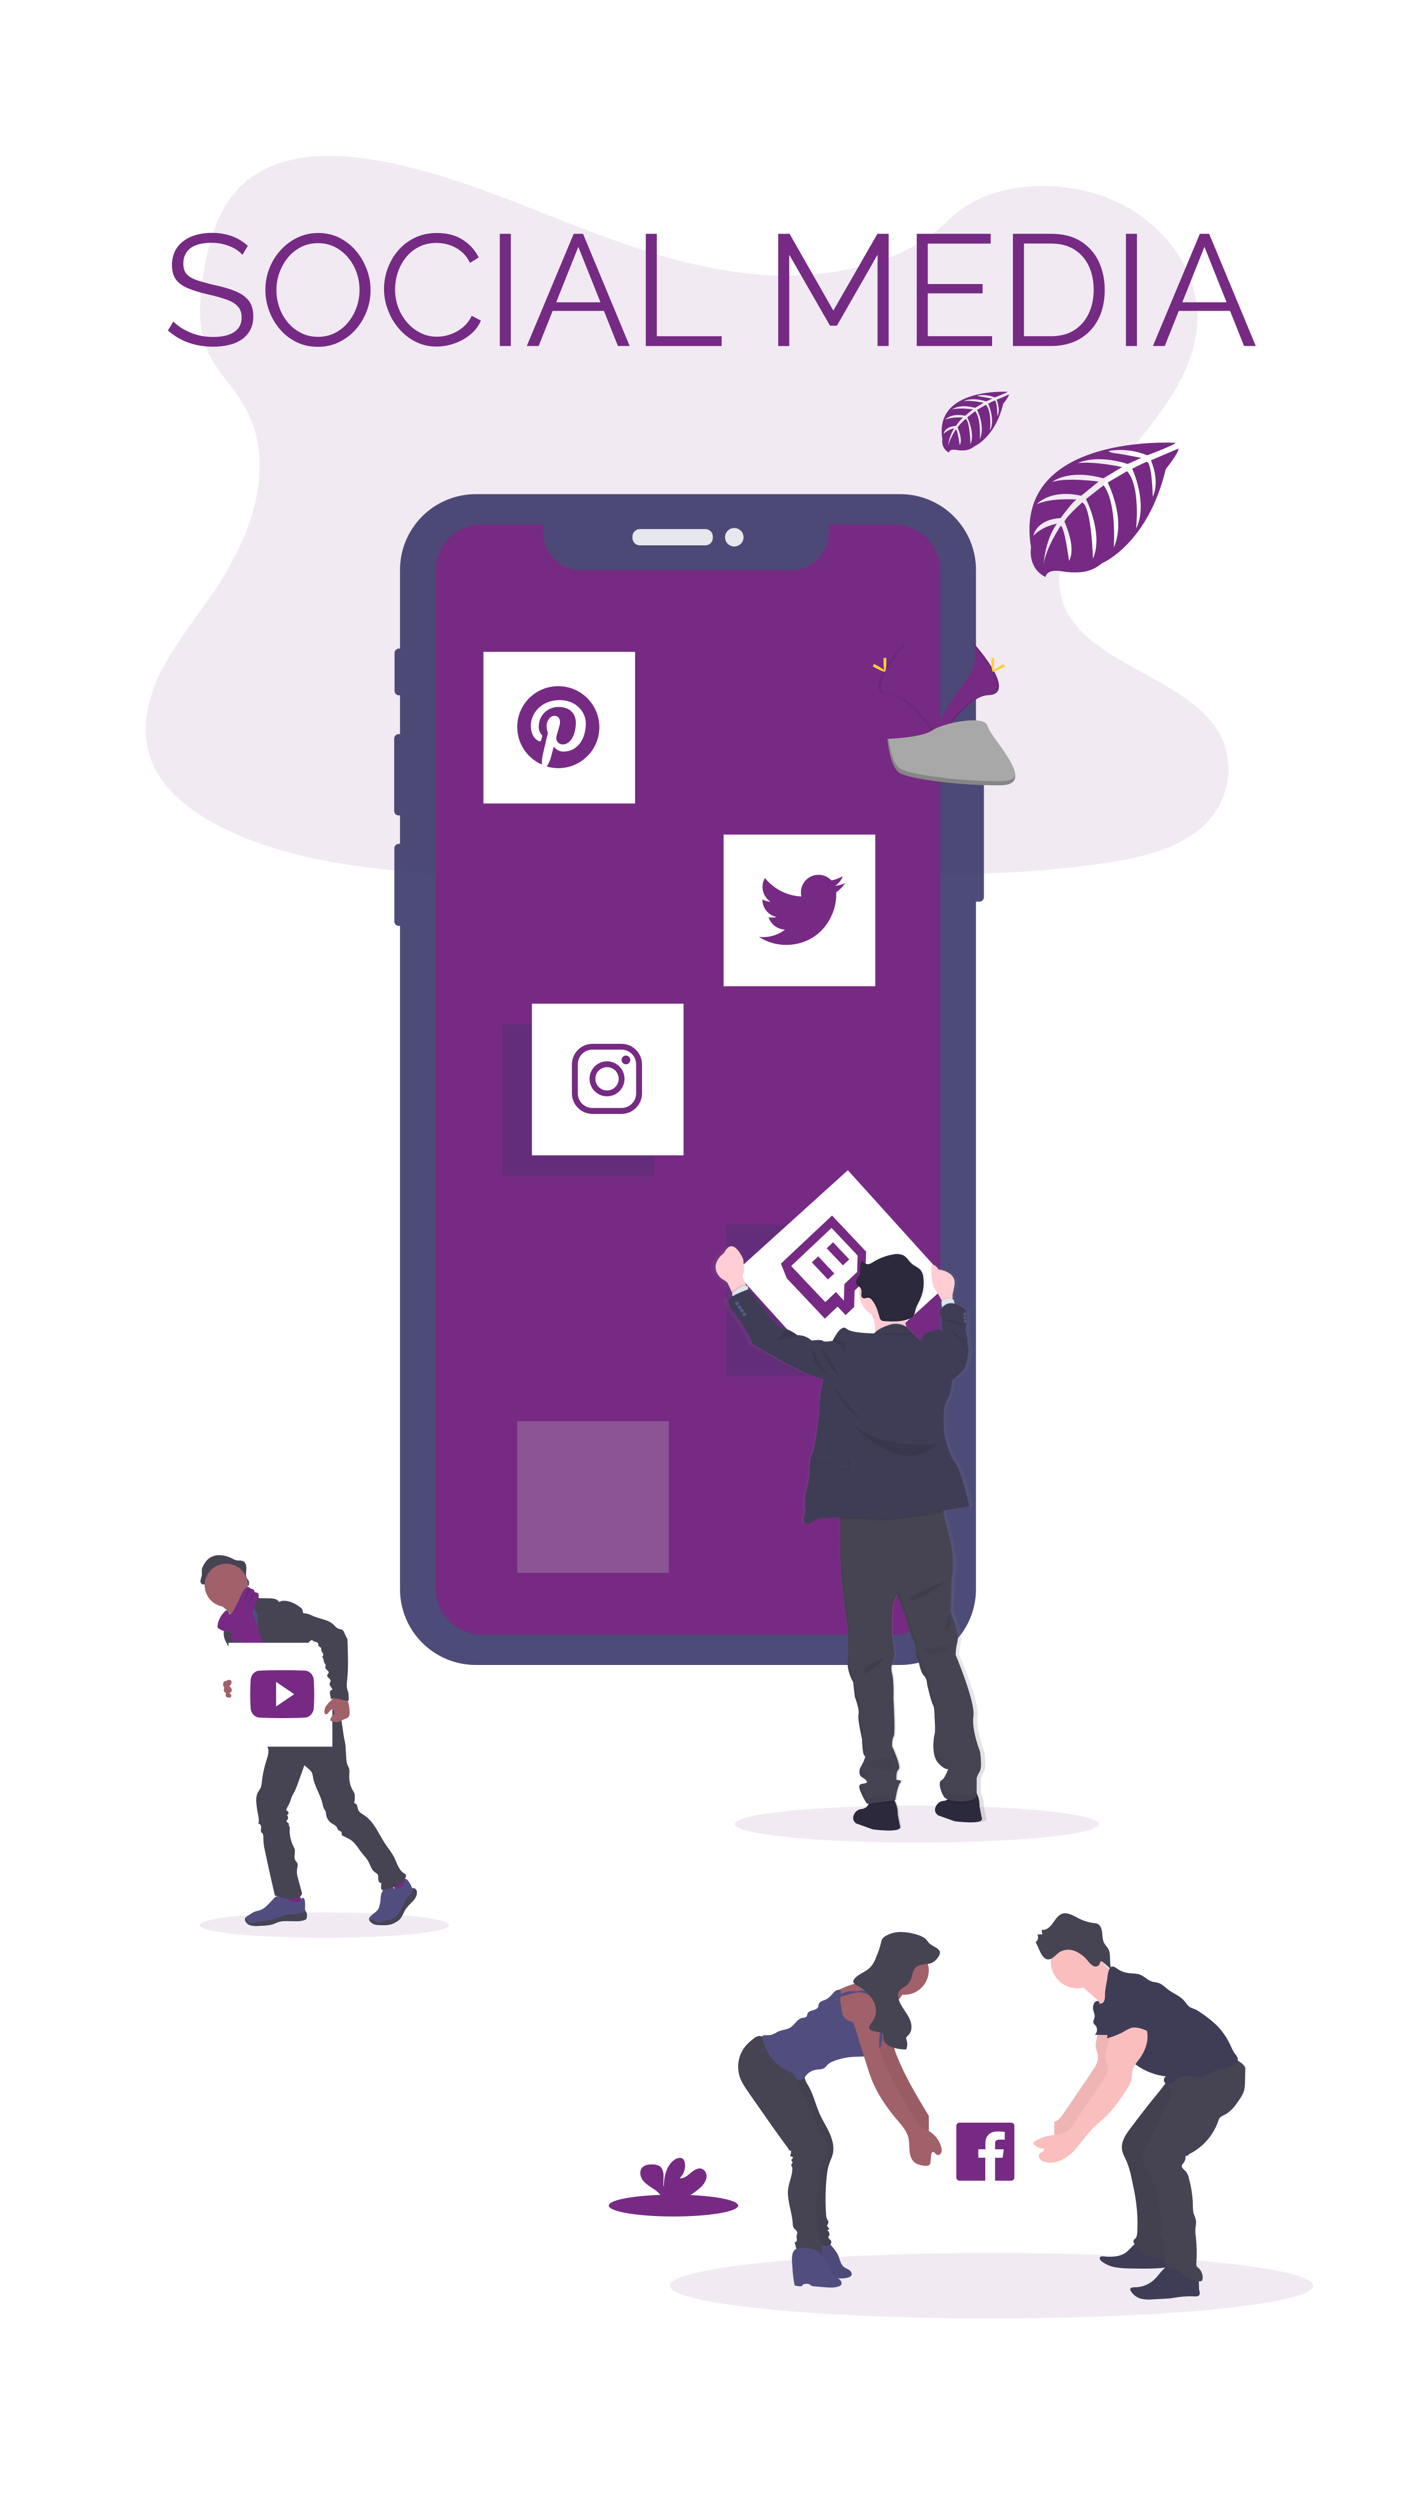 <?xml version="1.0" encoding="UTF-8"?> <!-- Generator: Adobe Illustrator 24.3.0, SVG Export Plug-In . SVG Version: 6.00 Build 0) --> <svg xmlns="http://www.w3.org/2000/svg" xmlns:xlink="http://www.w3.org/1999/xlink" version="1.1" id="Layer_1" x="0px" y="0px" width="228px" height="403px" viewBox="0 0 228 403" style="enable-background:new 0 0 228 403;" xml:space="preserve"> <style type="text/css"> .st0{fill:#FFFFFF;} .st1{opacity:0.1;fill:#762A83;enable-background:new ;} .st2{fill:#762A83;} .st3{fill:#FBBEBE;} .st4{opacity:0.05;enable-background:new ;} .st5{fill:#A1616A;} .st6{fill:#3F3D56;} .st7{fill:#464353;} .st8{fill:#514E7F;} .st9{opacity:0.1;enable-background:new ;} .st10{opacity:0.9;} .st11{fill:#3A3768;} .st12{fill:#E6E8EC;} .st13{opacity:0.3;fill:#3A3768;enable-background:new ;} .st14{opacity:0.3;fill:#BBBBBC;enable-background:new ;} .st15{fill:url(#SVGID_1_);} .st16{fill:#2D293D;} .st17{opacity:0.05;} .st18{fill:#FFCDD3;} .st19{fill:#DCE6F2;} .st20{fill:#575988;} .st21{opacity:0.1;} .st22{fill:#FFD037;} .st23{fill:#A8A8A8;} .st24{opacity:0.2;enable-background:new ;} </style> <rect class="st0" width="228" height="403"></rect> <g> <ellipse class="st1" cx="159.88" cy="368.47" rx="51.85" ry="5.28"></ellipse> <ellipse class="st2" cx="108.59" cy="355.55" rx="10.43" ry="1.76"></ellipse> <path class="st2" d="M112.9,352.67c0.48-0.39,0.82-0.91,1-1.5c0.13-0.6-0.13-1.3-0.69-1.53c-0.64-0.25-1.32,0.2-1.84,0.64 c-0.52,0.45-1.11,0.96-1.79,0.86c0.71-0.64,1.02-1.61,0.83-2.54c-0.03-0.19-0.11-0.37-0.23-0.52c-0.35-0.38-1-0.22-1.42,0.08 c-1.35,0.95-1.72,2.78-1.73,4.43c-0.14-0.6-0.02-1.22-0.03-1.81c0-0.6-0.17-1.3-0.68-1.61c-0.32-0.17-0.68-0.26-1.04-0.25 c-0.61-0.02-1.28,0.04-1.7,0.48c-0.52,0.55-0.38,1.48,0.07,2.07c0.45,0.6,1.13,0.99,1.75,1.41c0.5,0.3,0.93,0.71,1.25,1.2 c0.04,0.07,0.07,0.14,0.09,0.21h3.8C111.4,353.86,112.19,353.31,112.9,352.67z"></path> <path class="st3" d="M177.48,325.48c0.15,1.64-1.09,3.23-0.73,4.83c0.08,0.34,0.23,0.67,0.28,1.01c0.15,0.95-0.42,1.85-0.96,2.65 l-4.65,6.83c-0.19,0.3-0.41,0.58-0.67,0.82c-0.89,0.78-2.22,0.71-3.39,0.94c-0.82,0.17-1.6,0.51-2.27,1.01 c-0.06,0.05-0.08,0.14-0.03,0.2c0.39,0.53,1.03,0.83,1.69,0.79c0.12,0.16,0,0.4-0.17,0.52c-0.26,0.17-0.59,0.22-0.64,0.64 c-0.02,0.15,0.01,0.3,0.09,0.43c0.19,0.29,0.48,0.49,0.81,0.57c1.61,0.49,3.35-0.37,4.56-1.56c1.2-1.18,2.07-2.66,3.26-3.86 c0.66-0.66,1.4-1.23,2.07-1.87c1.35-1.28,2.39-2.85,3.4-4.41c0.33-0.45,0.58-0.96,0.74-1.5c0.12-0.53,0.07-1.1,0.21-1.63 c0.19-0.69,0.69-1.24,1.11-1.81c0.83-1.14,1.38-2.53,1.27-3.93c-0.11-1.4-0.97-2.78-2.3-3.26c-0.41-0.17-0.87-0.19-1.3-0.08 c-0.54,0.17-0.94,0.62-1.31,1.04l-0.88,1.02c-0.22,0.22-0.4,0.49-0.52,0.78c-0.12,0.3-0.04,0.64,0.18,0.87"></path> <path class="st4" d="M177.48,325.48c0.15,1.64-1.09,3.23-0.73,4.83c0.08,0.34,0.23,0.67,0.28,1.01c0.15,0.95-0.42,1.85-0.96,2.65 l-4.65,6.83c-0.19,0.3-0.41,0.58-0.67,0.82c-0.89,0.78-2.22,0.71-3.39,0.94c-0.82,0.17-1.6,0.51-2.27,1.01 c-0.06,0.05-0.08,0.14-0.03,0.2c0.39,0.53,1.03,0.83,1.69,0.79c0.12,0.16,0,0.4-0.17,0.52c-0.26,0.17-0.59,0.22-0.64,0.64 c-0.02,0.15,0.01,0.3,0.09,0.43c0.19,0.29,0.48,0.49,0.81,0.57c1.61,0.49,3.35-0.37,4.56-1.56c1.2-1.18,2.07-2.66,3.26-3.86 c0.66-0.66,1.4-1.23,2.07-1.87c1.35-1.28,2.39-2.85,3.4-4.41c0.33-0.45,0.58-0.96,0.74-1.5c0.12-0.53,0.07-1.1,0.21-1.63 c0.19-0.69,0.69-1.24,1.11-1.81c0.83-1.14,1.38-2.53,1.27-3.93c-0.11-1.4-0.97-2.78-2.3-3.26c-0.41-0.17-0.87-0.19-1.3-0.08 c-0.54,0.17-0.94,0.62-1.31,1.04l-0.88,1.02c-0.22,0.22-0.4,0.49-0.52,0.78c-0.12,0.3-0.04,0.64,0.18,0.87"></path> <path class="st5" d="M142.04,332.44c0.26,0.82,0.52,1.64,0.83,2.44c0.57,1.38,1.3,2.7,2.15,3.93c0.55,0.81,1.15,1.59,1.78,2.33 c0.79,0.94,1.68,1.88,1.96,3.07c0.16,0.69,0.11,1.41,0.18,2.12s0.3,1.45,0.87,1.88c0.43,0.27,0.92,0.43,1.43,0.47 c0.36,0.06,0.81,0.08,0.99-0.24c0.07-0.13,0.1-0.27,0.1-0.41l0.09-1.04c0.02-0.22,0.1-0.52,0.32-0.52c0.22,0,0.34,0.29,0.52,0.42 c0.27,0.15,0.61,0.05,0.76-0.23c0.01-0.01,0.01-0.02,0.02-0.03c0.12-0.29,0.12-0.61,0.02-0.91c-0.31-1.19-1.12-2.18-2.21-2.74 c-0.38-0.15-0.74-0.34-1.08-0.56c-0.35-0.3-0.63-0.66-0.85-1.07c-1.96-3.23-3.93-6.48-5.32-9.98c-0.27-0.63-0.46-1.29-0.55-1.97 c-0.03-0.69,0-1.39,0.09-2.07c0.08-1.24-0.03-2.49-0.34-3.7c-0.07-0.32-0.19-0.62-0.36-0.9c-0.57-0.87-1.91-0.99-2.75-0.4 c-0.63,0.48-1.03,1.21-1.09,2c-0.06,0.7,0.34,1.43,0.55,2.07C140.78,328.42,141.42,330.43,142.04,332.44z"></path> <path class="st4" d="M142.04,332.44c0.26,0.82,0.52,1.64,0.83,2.44c0.57,1.38,1.3,2.7,2.15,3.93c0.55,0.81,1.15,1.59,1.78,2.33 c0.79,0.94,1.68,1.88,1.96,3.07c0.16,0.69,0.11,1.41,0.18,2.12s0.3,1.45,0.87,1.88c0.43,0.27,0.92,0.43,1.43,0.47 c0.36,0.06,0.81,0.08,0.99-0.24c0.07-0.13,0.1-0.27,0.1-0.41l0.09-1.04c0.02-0.22,0.1-0.52,0.32-0.52c0.22,0,0.34,0.29,0.52,0.42 c0.27,0.15,0.61,0.05,0.76-0.23c0.01-0.01,0.01-0.02,0.02-0.03c0.12-0.29,0.12-0.61,0.02-0.91c-0.31-1.19-1.12-2.18-2.21-2.74 c-0.38-0.15-0.74-0.34-1.08-0.56c-0.35-0.3-0.63-0.66-0.85-1.07c-1.96-3.23-3.93-6.48-5.32-9.98c-0.27-0.63-0.46-1.29-0.55-1.97 c-0.03-0.69,0-1.39,0.09-2.07c0.08-1.24-0.03-2.49-0.34-3.7c-0.07-0.32-0.19-0.62-0.36-0.9c-0.57-0.87-1.91-0.99-2.75-0.4 c-0.63,0.48-1.03,1.21-1.09,2c-0.06,0.7,0.34,1.43,0.55,2.07C140.78,328.42,141.42,330.43,142.04,332.44z"></path> <path class="st6" d="M181.39,363.22c-1.02,0.62-2.28,0.66-3.46,0.52c-0.19-0.02-0.41-0.04-0.54,0.11c-0.18,0.21,0.03,0.52,0.25,0.7 c0.7,0.52,1.52,0.86,2.38,0.98c0.77,0.11,1.55,0.16,2.33,0.16c2.12,0.04,4.26,0.07,6.36-0.24c0.12-0.01,0.24-0.04,0.35-0.1 c0.13-0.1,0.23-0.24,0.26-0.4c0.1-0.57-0.11-1.15-0.55-1.51c-0.44-0.35-0.94-0.62-1.48-0.8l-1.85-0.72 c-0.43-0.17-1.13-0.62-1.6-0.58C182.96,361.4,182.12,362.79,181.39,363.22z"></path> <path class="st6" d="M186.03,367.56c-0.85,0.76-1.96,1.17-3.1,1.16c-0.29,0-0.69,0.05-0.69,0.34c0,0.09,0.03,0.17,0.08,0.24 c0.36,0.6,0.93,1.05,1.6,1.25c0.63,0.15,1.29,0.19,1.93,0.12l1.89-0.1c0.36-0.02,0.72-0.04,1.07-0.08s0.74-0.12,1.11-0.17 c0.91-0.13,1.84-0.17,2.76-0.13c0.24,0.05,0.49-0.02,0.68-0.18c0.17-0.21,0.07-0.52,0.02-0.78c-0.11-0.55,0-1.12-0.11-1.67 c-0.18-0.96-1.01-1.71-1.93-2.06c-0.85-0.32-2.36-0.69-3.17-0.16C187.31,365.93,186.79,366.87,186.03,367.56z"></path> <path class="st7" d="M182.29,343.07c-0.78,1.02-1.56,2.21-1.37,3.47c0.1,0.68,0.48,1.28,0.76,1.92c0.35,0.87,0.61,1.77,0.78,2.69 c0.29,1.34,0.58,2.68,0.75,4.04c0.2,1.54,0.26,3.09,0.17,4.64c-0.02,0.37-0.06,0.78-0.32,1.04c-0.1,0.1-0.24,0.19-0.28,0.33 c-0.03,0.13-0.01,0.27,0.06,0.39c0.47,0.97,1.3,1.73,2.31,2.12c1,0.38,2.06,0.58,3.14,0.59c0.14,0.02,0.29,0,0.42-0.05 c0.14-0.09,0.26-0.22,0.32-0.37c0.78-1.48,0.34-3.26,0.36-4.93c0-1.39,0.34-2.77,0.28-4.16c-0.05-1.11-0.35-2.2-0.46-3.32 c-0.18-1.81,0.16-3.66,0.49-5.46c0.26-1.38,0.52-2.76,0.84-4.13c0.16-0.84,0.47-1.65,0.89-2.4c0.36-0.57,0.86-1.05,1.27-1.59 c1.15-1.51,1.66-3.4,1.42-5.28c-0.03-0.19-2.67,0.67-2.9,0.78c-0.95,0.4-1.83,0.96-2.59,1.66c-0.61,0.58-1.09,1.36-1.63,2.01 c-0.76,0.92-1.5,1.85-2.24,2.78C183.93,340.91,183.1,341.99,182.29,343.07z"></path> <path class="st4" d="M182.29,343.07c-0.78,1.02-1.56,2.21-1.37,3.47c0.1,0.68,0.48,1.28,0.76,1.92c0.35,0.87,0.61,1.77,0.78,2.69 c0.29,1.34,0.58,2.68,0.75,4.04c0.2,1.54,0.26,3.09,0.17,4.64c-0.02,0.37-0.06,0.78-0.32,1.04c-0.1,0.1-0.24,0.19-0.28,0.33 c-0.03,0.13-0.01,0.27,0.06,0.39c0.47,0.97,1.3,1.73,2.31,2.12c1,0.38,2.06,0.58,3.14,0.59c0.14,0.02,0.29,0,0.42-0.05 c0.14-0.09,0.26-0.22,0.32-0.37c0.78-1.48,0.34-3.26,0.36-4.93c0-1.39,0.34-2.77,0.28-4.16c-0.05-1.11-0.35-2.2-0.46-3.32 c-0.18-1.81,0.16-3.66,0.49-5.46c0.26-1.38,0.52-2.76,0.84-4.13c0.16-0.84,0.47-1.65,0.89-2.4c0.36-0.57,0.86-1.05,1.27-1.59 c1.15-1.51,1.66-3.4,1.42-5.28c-0.03-0.19-2.67,0.67-2.9,0.78c-0.95,0.4-1.83,0.96-2.59,1.66c-0.61,0.58-1.09,1.36-1.63,2.01 c-0.76,0.92-1.5,1.85-2.24,2.78C183.93,340.91,183.1,341.99,182.29,343.07z"></path> <path class="st7" d="M187.9,335.19c0.17,0.79,0.94,1.4,0.96,2.21c0.02,0.65-0.44,1.19-0.78,1.75c-0.31,0.58-0.58,1.18-0.79,1.8 c-0.63,1.61-1.41,3.17-2.33,4.63c-0.44,0.71-0.94,1.47-0.84,2.3c0.07,0.39,0.21,0.76,0.4,1.1l1.33,2.65 c0.29,0.53,0.52,1.09,0.68,1.67c0.12,0.5,0.13,1.04,0.19,1.53c0.21,1.62,0.97,3.26,0.52,4.83c-0.04,0.13-0.18,0.3-0.29,0.2 c0.44,0.82,0.8,1.65,0.76,2.59c-0.02,0.49-0.17,1,0.02,1.45c0.1,0.17,0.17,0.36,0.2,0.55c0,0.13-0.06,0.26-0.08,0.39 c-0.04,0.37,0.31,0.69,0.66,0.81s0.75,0.11,1.11,0.22c0.69,0.21,1.19,0.8,1.78,1.22c0.6,0.42,1.31,0.65,2.05,0.67 c0.1,0.01,0.21-0.01,0.3-0.06c0.11-0.09,0.17-0.23,0.17-0.37c0.06-0.67-0.21-1.34-0.73-1.77c-0.11-0.07-0.2-0.17-0.26-0.29 c-0.03-0.1-0.04-0.21-0.03-0.32c0.11-1.46,0.08-2.92-0.08-4.37c-0.07-0.46-0.09-0.93-0.07-1.39c0.08-0.38,0.11-0.77,0.11-1.16 c-0.08-0.38-0.2-0.75-0.36-1.11c-0.2-0.66-0.15-1.37-0.17-2.07c-0.08-1.2-0.27-2.39-0.59-3.55c-0.07-0.47-0.26-0.91-0.55-1.28 c-0.28-0.29-0.73-0.57-0.62-0.95c0.06-0.14,0.15-0.27,0.26-0.38c0.26-0.33,0.38-0.75,0.32-1.16c0.24,0.06,0.49-0.06,0.6-0.28 c2.2-1.09,3.89-3.01,4.69-5.33c0.05-0.17,0.12-0.33,0.21-0.47c0.2-0.28,0.55-0.4,0.86-0.56c0.97-0.49,1.64-1.4,2.25-2.3 c0.39-0.5,0.68-1.06,0.87-1.67c0.08-0.4,0.12-0.8,0.12-1.2l0.05-2.07c0.01-0.14,0-0.27-0.04-0.41c-0.05-0.12-0.13-0.24-0.23-0.33 c-0.59-0.62-1.37-1.04-2.21-1.19c-0.57-0.1-1.15-0.08-1.72-0.13c-1.11-0.09-2.22-0.44-3.33-0.36c-1.75,0.13-3.31,1.35-4.15,2.9 C188.83,334.71,188.53,335.18,187.9,335.19z"></path> <path class="st8" d="M129.72,366.95c0.38,0.13,0.79,0.18,1.19,0.14c0.03-0.33,0.47-0.4,0.8-0.39c0.16-0.01,0.33,0.03,0.47,0.1 c0.08,0.05,0.15,0.13,0.23,0.18c0.14,0.08,0.3,0.12,0.47,0.12l1.72,0.15c0.76,0.06,1.56,0.12,2.28-0.15 c0.14-0.04,0.27-0.13,0.37-0.24c0.19-0.28,0-0.68-0.26-0.88c-0.26-0.2-0.61-0.3-0.88-0.5c-0.6-0.45-0.68-1.3-0.99-1.98 c-0.22-0.43-0.5-0.83-0.82-1.19c-0.23-0.31-0.51-0.59-0.81-0.83c-0.69-0.5-1.48-0.49-2.29-0.56c-0.57-0.05-1.11-0.09-1.52,0.42 c-0.51,0.63-0.3,1.89-0.27,2.64C129.43,364.98,129.54,365.97,129.72,366.95z"></path> <path class="st4" d="M129.72,366.95c0.38,0.13,0.79,0.18,1.19,0.14c0.03-0.33,0.47-0.4,0.8-0.39c0.16-0.01,0.33,0.03,0.47,0.1 c0.08,0.05,0.15,0.13,0.23,0.18c0.14,0.08,0.3,0.12,0.47,0.12l1.72,0.15c0.76,0.06,1.56,0.12,2.28-0.15 c0.14-0.04,0.27-0.13,0.37-0.24c0.19-0.28,0-0.68-0.26-0.88c-0.26-0.2-0.61-0.3-0.88-0.5c-0.6-0.45-0.68-1.3-0.99-1.98 c-0.22-0.43-0.5-0.83-0.82-1.19c-0.23-0.31-0.51-0.59-0.81-0.83c-0.69-0.5-1.48-0.49-2.29-0.56c-0.57-0.05-1.11-0.09-1.52,0.42 c-0.51,0.63-0.3,1.89-0.27,2.64C129.43,364.98,129.54,365.97,129.72,366.95z"></path> <path class="st7" d="M130.42,333.58c-0.52,0.17-0.75,0.82-0.66,1.37s0.42,1.01,0.69,1.49c0.76,1.37,1.09,2.93,1.73,4.36 c0.48,1.07,1.13,2.05,1.6,3.11s0.78,2.27,0.48,3.41c-0.14,0.55-0.41,1.06-0.59,1.6c-0.18,0.59-0.29,1.2-0.35,1.81 c-0.23,2.08-0.27,4.18-0.12,6.26c0,0.26,0.06,0.51,0.16,0.74c0.11,0.21,0.29,0.43,0.2,0.64c-0.04,0.09-0.11,0.15-0.15,0.23 c-0.11,0.24,0.11,0.49,0.31,0.66c-0.07,0.13-0.19,0.22-0.34,0.26c0.3,0.19,0.43,0.55,0.34,0.89c-0.18,0.03-0.19,0.3-0.08,0.44 c0.11,0.14,0.29,0.23,0.37,0.39c0.1,0.28-0.03,0.58-0.3,0.69c-0.26,0.1-0.55,0.12-0.83,0.06c-0.47-0.06-0.93-0.17-1.38-0.3 c-0.15-0.04-0.3-0.1-0.43-0.19c-0.23-0.22-0.36-0.52-0.38-0.84c-0.11-0.86-0.14-1.73-0.1-2.59c0.08-4.19,0-8.39-0.18-12.57 c-0.08-1.69-0.58-3.33-1.23-4.88c-0.36-0.8-0.76-1.58-1.2-2.33c-0.94-1.73-1.77-3.63-1.56-5.59c0.02-0.21,0.1-0.46,0.31-0.5 c0.08-0.01,0.16,0,0.24,0.04c0.43,0.2,0.85,0.44,1.26,0.69C128.9,333.32,129.65,333.55,130.42,333.58z"></path> <path class="st4" d="M130.42,333.58c-0.52,0.17-0.75,0.82-0.66,1.37s0.42,1.01,0.69,1.49c0.76,1.37,1.09,2.93,1.73,4.36 c0.48,1.07,1.13,2.05,1.6,3.11s0.78,2.27,0.48,3.41c-0.14,0.55-0.41,1.06-0.59,1.6c-0.18,0.59-0.29,1.2-0.35,1.81 c-0.23,2.08-0.27,4.18-0.12,6.26c0,0.26,0.06,0.51,0.16,0.74c0.11,0.21,0.29,0.43,0.2,0.64c-0.04,0.09-0.11,0.15-0.15,0.23 c-0.11,0.24,0.11,0.49,0.31,0.66c-0.07,0.13-0.19,0.22-0.34,0.26c0.3,0.19,0.43,0.55,0.34,0.89c-0.18,0.03-0.19,0.3-0.08,0.44 c0.11,0.14,0.29,0.23,0.37,0.39c0.1,0.28-0.03,0.58-0.3,0.69c-0.26,0.1-0.55,0.12-0.83,0.06c-0.47-0.06-0.93-0.17-1.38-0.3 c-0.15-0.04-0.3-0.1-0.43-0.19c-0.23-0.22-0.36-0.52-0.38-0.84c-0.11-0.86-0.14-1.73-0.1-2.59c0.08-4.19,0-8.39-0.18-12.57 c-0.08-1.69-0.58-3.33-1.23-4.88c-0.36-0.8-0.76-1.58-1.2-2.33c-0.94-1.73-1.77-3.63-1.56-5.59c0.02-0.21,0.1-0.46,0.31-0.5 c0.08-0.01,0.16,0,0.24,0.04c0.43,0.2,0.85,0.44,1.26,0.69C128.9,333.32,129.65,333.55,130.42,333.58z"></path> <path class="st7" d="M123.34,328.49c-0.27-0.17-0.59-0.27-0.91-0.29c-0.37,0.06-0.72,0.23-0.99,0.49 c-0.35,0.27-0.68,0.56-0.99,0.87c-1.31,1.4-1.76,3.39-1.18,5.21c0.31,0.93,0.88,1.75,1.44,2.56l1.14,1.64c1.74,2.5,3.48,5,5.3,7.44 c0,0.12,0.08,0.22,0.2,0.26c0.07,0.02,0.15,0.02,0.19,0.07c0.02,0.03,0.03,0.07,0.02,0.11c-0.01,0.18-0.04,0.35-0.1,0.52 c-0.03,0.05-0.04,0.12-0.02,0.18c0.06,0.14,0.31,0.06,0.39,0.19c0.05,0.08,0,0.19-0.08,0.26s-0.16,0.15-0.14,0.26 c0.01,0.11,0.19,0.2,0.18,0.33c0,0.07-0.06,0.13-0.11,0.18c-0.13,0.19-0.1,0.44,0.06,0.6c0.12,1.19-0.52,2.32-0.66,3.51 c-0.2,1.87,0.64,3.71,0.75,5.59c-0.01,0.21,0.03,0.42,0.12,0.62c0.18,0.32,0.63,0.52,0.61,0.89c-0.03,0.15-0.07,0.3-0.13,0.45 c0,0.22,0.03,0.43,0.07,0.64c0,0.22-0.18,0.47-0.38,0.39c0.15,0.5,0.28,1,0.4,1.51l3.99,0.33c0.04-0.36,0.03-0.72-0.04-1.08 c-0.08-0.38-0.26-0.74-0.35-1.13c-0.12-0.38-0.06-0.79,0.16-1.13c-0.22,0-0.4-0.15-0.44-0.36c-0.04-0.2-0.04-0.41,0-0.62 c0.11-1.04-0.33-2.07-0.32-3.11c0.01-0.82,0.3-1.62,0.45-2.42c0.31-1.73-0.01-3.61,0.76-5.19c0.47-0.95,1.11-2.01,0.59-2.94 c-0.26-0.46-0.71-0.78-1.01-1.2c-0.24-0.4-0.42-0.84-0.54-1.3c-0.62-1.91-1.61-3.67-2.48-5.48c-0.24-0.45-0.42-0.94-0.53-1.44 c-0.06-0.44-0.08-0.88-0.06-1.33c0-0.8-0.05-1.59-0.15-2.39c-0.02-0.35-0.12-0.69-0.29-0.99c-0.17-0.23-0.38-0.42-0.62-0.57 C126.31,329.75,124.75,329.23,123.34,328.49z"></path> <path class="st8" d="M128.12,368.41c0.38,0.13,0.79,0.18,1.19,0.14c0.03-0.33,0.47-0.4,0.8-0.39c0.16,0,0.32,0.03,0.46,0.11 c0.08,0.05,0.15,0.13,0.23,0.18c0.14,0.08,0.3,0.12,0.47,0.12l1.71,0.15c0.76,0.06,1.56,0.12,2.28-0.15 c0.14-0.04,0.27-0.13,0.36-0.24c0.19-0.28,0-0.68-0.26-0.88s-0.61-0.3-0.89-0.5c-0.59-0.45-0.68-1.3-0.99-1.98 c-0.22-0.43-0.5-0.83-0.82-1.19c-0.23-0.31-0.5-0.59-0.81-0.83c-0.69-0.5-1.48-0.49-2.29-0.56c-0.57-0.05-1.11-0.09-1.52,0.42 c-0.52,0.63-0.31,1.89-0.27,2.64C127.82,366.44,127.93,367.43,128.12,368.41z"></path> <rect x="149.77" y="338.34" class="st0" width="20.23" height="20.23"></rect> <circle class="st5" cx="145.81" cy="317.62" r="3.95"></circle> <path class="st5" d="M142.08,318.79c-0.57,0.49-1.38,0.52-2.12,0.6c-1.59,0.16-3.14,0.61-4.57,1.32c-0.19,0.09-0.37,0.21-0.52,0.36 c-0.13,0.17-0.21,0.36-0.26,0.57c-0.14,0.44-0.19,0.91-0.15,1.37c0.05,0.45,0.18,0.89,0.38,1.3c0.55,1.14,1.4,2.1,2.45,2.8 c0.18,0.13,0.38,0.23,0.6,0.29c0.52,0.11,1.02-0.19,1.53-0.33c0.47-0.12,0.96-0.1,1.42,0.05c0.43,0.14,0.88,0.4,1.3,0.23 c0.27-0.15,0.48-0.39,0.59-0.67c0.4-0.77,0.76-1.55,1.08-2.36c0.11-0.31,0.24-0.62,0.39-0.92c0.46-0.87,1.25-1.56,1.65-2.45 c0.08-0.14,0.09-0.31,0.04-0.46c-0.07-0.1-0.17-0.18-0.29-0.22c-0.58-0.33-1.12-0.75-1.58-1.24c-0.26-0.26-0.74-0.92-1.11-0.98 C142.5,317.98,142.37,318.55,142.08,318.79z"></path> <path class="st8" d="M142.18,326.83c-0.46,0.22-1,0.12-1.5,0.02c-1.28-0.26-2.57-0.54-3.76-1.09c-0.37-0.14-0.69-0.39-0.92-0.71 c-0.15-0.27-0.23-0.58-0.26-0.89l-0.22-1.47c-0.08-0.52,0.06-0.99,0.07-1.51c0.02-0.12-0.01-0.24-0.09-0.33 c-0.07-0.06-0.17-0.09-0.26-0.08c-0.59,0-0.95,0.63-1.37,1.05c-0.24,0.24-0.52,0.44-0.84,0.57c-0.38,0.16-0.85,0.26-1,0.65 c-0.06,0.16-0.06,0.34-0.12,0.5c-0.26,0.63-1.4,0.42-1.69,1.04c-0.08,0.18-0.08,0.4-0.22,0.54c-0.14,0.14-0.39,0.13-0.6,0.17 c-0.82,0.13-1.23,1.09-1.93,1.54c-0.59,0.38-1.36,0.37-2,0.67c-0.33,0.2-0.68,0.37-1.04,0.52c-0.4,0.07-0.8,0.09-1.2,0.06 c-0.09-0.01-0.17,0.02-0.24,0.08c-0.05,0.08-0.06,0.17-0.04,0.26c0.4,2.54,2.11,4.68,4.5,5.63c0.14,0.04,0.26,0.11,0.38,0.18 c0.36,0.26,0.42,0.85,0.83,1.04c0.3,0.1,0.63,0.03,0.87-0.19c0.22-0.22,0.43-0.45,0.62-0.69c0.37-0.39,0.86-0.64,1.39-0.73 c0.49-0.08,1.04-0.02,1.43-0.32c0.16-0.15,0.31-0.31,0.45-0.48c0.3-0.28,0.65-0.48,1.04-0.61c1.04-0.4,2.13-0.63,3.24-0.68 c1.04-0.06,2.11,0.04,3.1-0.3c0.26-0.08,0.49-0.21,0.69-0.39c0.21-0.23,0.37-0.5,0.46-0.8C142.33,329.02,142.4,327.9,142.18,326.83 z"></path> <path class="st8" d="M137.08,321c0.29-0.03,0.59,0,0.88,0c0.34,0,0.68-0.08,1.04-0.09c1.12,0.02,2.1,0.76,2.41,1.84 c0.03,0.08,0.04,0.17,0.02,0.26c-0.02,0.09-0.11,0.15-0.2,0.13c-0.11-0.31-0.26-0.61-0.44-0.89c-0.33-0.45-0.8-0.77-1.33-0.92 c-0.53-0.15-1.09-0.17-1.63-0.06c-0.22,0.04-0.44,0.1-0.66,0.16l-1.08,0.29c-0.19,0.05-0.39,0.11-0.58,0.18 c-0.15,0.05-0.4,0.26-0.54,0.26c-0.19,0-0.04-0.17,0.05-0.28c0.17-0.24,0.41-0.41,0.69-0.5C136.14,321.2,136.61,321.07,137.08,321z "></path> <path class="st5" d="M139.75,332.88c0.26,0.82,0.52,1.64,0.83,2.44c0.57,1.38,1.3,2.7,2.16,3.93c0.55,0.81,1.15,1.59,1.78,2.33 c0.79,0.94,1.68,1.88,1.96,3.07c0.16,0.69,0.11,1.41,0.18,2.12s0.3,1.45,0.87,1.88c0.43,0.27,0.92,0.43,1.43,0.47 c0.36,0.06,0.81,0.08,0.99-0.24c0.07-0.13,0.1-0.27,0.1-0.41l0.09-1.04c0.02-0.22,0.1-0.52,0.32-0.52s0.34,0.29,0.52,0.42 c0.27,0.15,0.61,0.05,0.76-0.23c0.01-0.01,0.01-0.02,0.02-0.03c0.11-0.29,0.12-0.61,0.02-0.91c-0.31-1.19-1.11-2.18-2.21-2.74 c-0.38-0.15-0.74-0.34-1.08-0.56c-0.35-0.3-0.64-0.66-0.85-1.07c-1.96-3.23-3.93-6.48-5.32-9.98c-0.27-0.63-0.46-1.29-0.55-1.97 c-0.03-0.69,0-1.39,0.09-2.07c0.08-1.25-0.03-2.5-0.33-3.71c-0.07-0.32-0.19-0.62-0.36-0.9c-0.57-0.87-1.91-0.99-2.75-0.4 c-0.63,0.48-1.03,1.21-1.09,2c-0.06,0.7,0.34,1.43,0.55,2.07C138.49,328.86,139.12,330.87,139.75,332.88z"></path> <path class="st7" d="M151.57,314.83c0.03-0.33-0.26-0.63-0.6-0.84c-0.35-0.18-0.69-0.39-1.02-0.62c-0.3-0.26-0.46-0.6-0.76-0.86 c-0.34-0.26-0.73-0.45-1.14-0.57c-0.88-0.31-1.8-0.47-2.73-0.49c-0.92-0.02-1.82,0.21-2.61,0.69c-0.17,0.11-0.32,0.25-0.44,0.41 c-0.11,0.2-0.19,0.43-0.22,0.66c-0.17,0.71-0.4,1.4-0.68,2.07c-0.29,0.75-0.61,1.52-1.3,2.09c-0.74,0.62-1.87,0.97-2.36,1.72 c-0.11,0.13-0.15,0.31-0.11,0.48c0.07,0.19,0.3,0.31,0.5,0.43c1.2,0.69,2.23,1.58,2.77,2.65c0.57,1.05,0.48,2.35-0.24,3.31 c-0.28,0.36-0.66,0.79-0.39,1.16c0.41,0.55,1.84,0.24,2.16,0.82c0.07,0.19,0.08,0.4,0.04,0.61c0,0.61,0.59,1.16,1.31,1.45 c0.76,0.26,1.56,0.39,2.36,0.39c0.22-0.48,0.24-1.03,0.06-1.53c-0.05-0.11-0.07-0.23-0.06-0.35c0.06-0.13,0.15-0.25,0.26-0.33 c0.87-0.82,0.68-2.02,0.16-3s-1.33-1.86-1.63-2.89c-0.15-0.52-0.15-1.08,0.26-1.5c0.23-0.2,0.48-0.39,0.74-0.54 c0.47-0.32,0.83-0.77,1.04-1.3c0.24-0.67,0.2-1.49,0.92-1.93c0.71-0.45,1.63-0.3,2.38-0.59 C150.86,316.19,151.52,315.31,151.57,314.83z"></path> <circle class="st3" cx="173.74" cy="316.22" r="4.31"></circle> <path class="st3" d="M177.62,316.04c0.8,1.28,2.1,2.19,3.58,2.5l-0.32,1.18c-0.56,2.03-1.19,4.17-2.76,5.58 c0.14-0.7-0.02-1.43-0.44-2.02c-0.41-0.58-0.91-1.09-1.46-1.53l-2.48-2.16c-0.08-0.06-0.14-0.13-0.19-0.21 c-0.06-0.15-0.06-0.32,0-0.47c0.32-0.99,1.22-1.6,1.95-2.26c0.37-0.34,0.7-0.73,0.98-1.14 C176.99,314.81,177.31,315.52,177.62,316.04z"></path> <path class="st6" d="M178.17,321.62c0.02,0.32-0.02,0.65-0.13,0.95c-0.12,0.31-0.46,0.48-0.78,0.4c0.09-0.2-0.15-0.44-0.37-0.41 c-0.22,0.05-0.41,0.21-0.49,0.42c-0.15,0.3-0.2,0.64-0.14,0.96c0.07,0.41,0.31,0.8,0.24,1.21c-0.05,0.34-0.3,0.68-0.17,1 c0.09,0.14,0.19,0.27,0.32,0.38c0.36,0.45,0.31,1.11-0.12,1.49l3.37,0.06c-0.12,0.56,0.13,1.14,0.42,1.64 c1.63,2.78,4.48,4.64,7.68,5.01c-0.32,0.19-0.43,0.6-0.24,0.92c0.02,0.04,0.05,0.07,0.08,0.11c0.27,0.27,0.74,0.24,1.08,0.06 c0.32-0.21,0.63-0.44,0.93-0.69c0.55-0.39,1.22-0.58,1.9-0.52c0.42,0.04,0.83,0.17,1.25,0.2c1.24,0.07,2.32-0.83,3.51-1.2 c0.87-0.26,1.86-0.26,2.59-0.81c0.32-0.23,0.58-0.62,0.48-1c-0.08-0.22-0.2-0.42-0.36-0.59c-0.42-0.55-0.67-1.2-0.97-1.81 c-0.6-1.23-1.42-2.33-2.43-3.25c-0.76-0.67-1.56-1.28-2.41-1.83c-0.21-0.15-0.42-0.28-0.65-0.39c-0.31-0.1-0.6-0.22-0.89-0.36 c-0.4-0.26-0.62-0.69-0.93-1.04c-0.67-0.78-1.69-1.13-2.51-1.74c-0.55-0.41-1.04-0.95-1.69-1.15c-0.32-0.1-0.66-0.1-0.98-0.2 c-0.73-0.22-1.25-0.87-1.97-1.13c-0.56-0.21-1.18-0.15-1.78-0.23c-0.66-0.08-1.28-0.32-1.83-0.69c-0.18-0.15-0.38-0.26-0.59-0.35 c-0.9-0.26-0.97,1.41-1.06,1.99C178.39,319.88,178.17,320.75,178.17,321.62z"></path> <path class="st3" d="M179.05,327.25c0.15,1.64-1.09,3.22-0.73,4.83c0.08,0.34,0.22,0.67,0.28,1.01c0.15,0.95-0.42,1.85-0.96,2.65 l-4.67,6.83c-0.19,0.3-0.41,0.58-0.66,0.82c-0.89,0.79-2.22,0.71-3.39,0.95c-0.82,0.17-1.6,0.51-2.27,1.01 c-0.06,0.05-0.07,0.14-0.03,0.2c0.39,0.53,1.03,0.83,1.69,0.79c0.12,0.16,0,0.4-0.17,0.52c-0.26,0.17-0.59,0.22-0.64,0.64 c-0.02,0.15,0.01,0.3,0.08,0.43c0.19,0.29,0.48,0.49,0.82,0.57c1.61,0.49,3.35-0.37,4.56-1.56s2.07-2.66,3.26-3.86 c0.66-0.66,1.4-1.23,2.07-1.87c1.35-1.3,2.39-2.85,3.4-4.41c0.33-0.45,0.58-0.96,0.74-1.5c0.12-0.53,0.07-1.1,0.21-1.62 c0.19-0.69,0.69-1.24,1.11-1.81c0.83-1.14,1.38-2.53,1.27-3.93c-0.11-1.4-0.98-2.78-2.3-3.26c-0.41-0.17-0.87-0.19-1.3-0.08 c-0.54,0.17-0.94,0.61-1.31,1.04l-0.88,1.02c-0.22,0.22-0.4,0.49-0.52,0.78c-0.12,0.3-0.04,0.64,0.18,0.87"></path> <path class="st6" d="M181.4,320.53c-0.61,0.04-1.3,0.1-1.72,0.52c-0.18,0.2-0.33,0.43-0.43,0.68c-0.42,0.85-0.83,1.75-0.86,2.7 c-0.03,0.76,0.19,1.5,0.31,2.26c0.1,0.62-0.15,1.26-0.19,1.9c0.85-0.23,1.67-0.55,2.45-0.94c0.45-0.29,0.93-0.54,1.43-0.74 c0.73-0.24,1.96,0.17,2.65,0.52c0.04-0.49-0.33-1.34-0.29-1.81c0-0.21,0.04-0.41,0.11-0.6c0.1-0.21,0.23-0.4,0.37-0.58 c0.54-0.88,0.46-2.01-0.22-2.8c-0.61-0.69-1.58-0.95-2.5-1.06c-0.58-0.07-1.16-0.09-1.75-0.06"></path> <path class="st7" d="M168.06,311.89l-0.1-0.81c0.68,0.17,1.33-0.4,1.76-1c0.44-0.6,0.84-1.3,1.5-1.56c0.81-0.3,1.66,0.18,2.43,0.58 c0.86,0.49,1.81,0.8,2.79,0.92c0.16,0.01,0.31,0.03,0.46,0.08c0.5,0.18,0.74,0.81,0.81,1.38c0.07,0.57,0.05,1.18,0.3,1.69 c0.19,0.38,0.52,0.67,0.71,1.04c0.52,1.02,0.02,2.41,0.58,3.41l-1.38-1.27c-0.13-0.12-0.31-0.24-0.44-0.14 c-0.14,0.1-0.12,0.26-0.17,0.38c-0.16,0.37-0.59,0.53-0.95,0.37c-0.01,0-0.02-0.01-0.03-0.01c-0.35-0.2-0.65-0.47-0.88-0.8 c-0.57-0.74-1.33-1.31-2.19-1.66c-0.76-0.29-1.6-0.24-2.32,0.14c-0.65,0.37-1.12,1.21-1.91,1.24c-1.08,0.04-1.53-1.98-2.04-2.77 c0.38-0.29,0.5-0.8,0.29-1.22C167.34,311.84,168.04,311.77,168.06,311.89z"></path> <path class="st2" d="M163.04,342.18h-8.32c-0.29,0-0.52,0.23-0.52,0.52v8.32c0,0.29,0.23,0.52,0.52,0.52h4.15v-3.71h-1.12v-1.36 h1.14v-1.01c0-1.21,0.84-1.86,1.92-1.86c0.52,0,1.07,0.04,1.2,0.06v1.26h-0.86c-0.59,0-0.7,0.28-0.7,0.69v0.87h1.4l-0.18,1.36 h-1.22v3.7h2.59c0.29,0,0.52-0.23,0.52-0.52v-8.32C163.56,342.41,163.33,342.18,163.04,342.18z"></path> </g> <path class="st7" d="M33.22,251.69c0.49-0.62,1.24-0.98,2.02-0.99c0.78,0,1.55,0.19,2.24,0.56c0.2,0.12,0.42,0.21,0.64,0.27 c0.37,0.08,0.78-0.03,1.11,0.15c0.44,0.23,0.53,0.83,0.49,1.33c-0.04,0.5-0.13,1.04,0.13,1.47c0.09,0.12,0.18,0.25,0.26,0.38 c0.08,0.27,0.07,0.56-0.02,0.82c-0.15-0.17-0.3-0.35-0.43-0.54c-0.15-0.17-0.42-0.29-0.61-0.16c-0.19,0.13-0.19,0.36-0.2,0.57 c-0.01,0.21-0.06,0.46-0.26,0.53c-0.16,0.03-0.33-0.04-0.43-0.17c-0.34-0.41-0.2-1.07-0.53-1.49c-0.19-0.24-0.51-0.35-0.68-0.6 c-0.14-0.19-0.17-0.44-0.29-0.64c-0.12-0.2-0.4-0.36-0.59-0.21c-0.06,0.06-0.12,0.13-0.16,0.21c-0.24,0.34-0.68,0.48-1.07,0.32 c-0.15-0.09-0.3-0.15-0.47-0.2c-0.22-0.01-0.42,0.1-0.53,0.29c-0.1,0.19-0.15,0.4-0.14,0.61c0,0.29,0.05,0.61-0.12,0.84 c-0.07,0.09-0.15,0.16-0.25,0.21c-0.25,0.16-0.58,0.26-0.82,0.08c-0.16-0.15-0.23-0.36-0.18-0.57c0.04-0.2,0.1-0.41,0.17-0.6 c0.13-0.46-0.04-0.97,0.1-1.4C32.76,252.39,32.96,252.02,33.22,251.69z"></path> <g> <ellipse class="st1" cx="52.29" cy="310.34" rx="20.11" ry="2.05"></ellipse> <path class="st2" d="M45.64,306.97c0.97,0.13,1.99,0.21,2.92-0.1c0.14-0.05,0.31-0.14,0.29-0.29c-0.01-0.05-0.03-0.1-0.07-0.14 c-0.35-0.53-0.65-1.09-0.89-1.68c-0.01-0.03-0.03-0.06-0.05-0.08c-0.03-0.01-0.06-0.01-0.09,0c-0.43,0.11-0.8,0.39-1.23,0.51 c-0.22,0.06-0.45,0.08-0.67,0.05c-0.19-0.02-0.46-0.18-0.63-0.16C45.32,305.71,45.57,306.32,45.64,306.97z"></path> <path class="st2" d="M64.09,305.33c0.64-0.43,1.31-0.91,1.69-1.59c0.03-0.04,0.04-0.09,0.05-0.14c-0.01-0.05-0.02-0.09-0.05-0.13 c-0.36-0.57-0.83-1.08-1.37-1.48c-0.28,0.2-0.54,0.44-0.77,0.71c-0.16,0.17-0.61,0.45-0.61,0.7c0,0.15,0.17,0.32,0.25,0.43 c0.11,0.16,0.21,0.32,0.31,0.49C63.63,304.42,64.14,305.31,64.09,305.33z"></path> <path class="st8" d="M49.47,308.94c0.01,0.15-0.03,0.3-0.12,0.43c-0.07,0.07-0.15,0.12-0.25,0.14c-1.37,0.49-2.94-0.12-4.29,0.36 c-0.28,0.1-0.55,0.24-0.83,0.33c-0.33,0.1-0.68,0.16-1.02,0.18c-0.48,0.05-0.97,0.08-1.45,0.09c-0.37,0.03-0.73-0.01-1.09-0.09 c-0.36-0.09-0.66-0.33-0.84-0.66c-0.07-0.15-0.09-0.32-0.04-0.47c0.02-0.06,0.05-0.11,0.09-0.15c0.09-0.1,0.2-0.19,0.32-0.26 l0.5-0.32c0.23-0.17,0.49-0.3,0.76-0.4c0.2-0.06,0.41-0.09,0.61-0.15c0.71-0.21,1.24-0.77,1.74-1.3l0.68-0.73 c0.06-0.08,0.14-0.14,0.24-0.19c0.09-0.03,0.19-0.04,0.29-0.03c0.66,0.05,1.3,0.26,1.86,0.63c0.14,0.11,0.3,0.2,0.46,0.27 c0.43,0.13,0.9,0.07,1.29-0.16c0.18-0.09,0.14-0.15,0.21-0.32c0.08-0.17,0.25-0.27,0.41-0.12c0.05,0.05,0.08,0.12,0.1,0.18 c0.15,0.49,0.09,1.01,0.09,1.52c0,0.08,0.01,0.16,0.03,0.24c0.04,0.08,0.08,0.15,0.13,0.21c0.01,0.02,0.02,0.04,0.03,0.06 C49.47,308.45,49.5,308.69,49.47,308.94z"></path> <path class="st7" d="M49.47,308.94c0.01,0.15-0.03,0.3-0.12,0.43c-0.07,0.07-0.15,0.12-0.25,0.14c-1.37,0.49-2.94-0.12-4.29,0.36 c-0.28,0.1-0.55,0.24-0.83,0.33c-0.33,0.1-0.68,0.16-1.02,0.18c-0.48,0.05-0.97,0.08-1.45,0.09c-0.37,0.03-0.73-0.01-1.09-0.09 c-0.36-0.09-0.66-0.33-0.84-0.66c-0.07-0.15-0.09-0.32-0.04-0.47c0.02-0.06,0.05-0.11,0.09-0.15c0.08,0.17,0.14,0.39,0.19,0.47 c0.14,0.24,0.37,0.41,0.64,0.46c0.2,0.01,0.39-0.02,0.58-0.08c1.24-0.31,2.55-0.31,3.74-0.78c0.4-0.19,0.8-0.34,1.22-0.47 c0.44-0.07,0.88-0.1,1.32-0.11c0.7-0.06,1.37-0.27,2.06-0.38C49.47,308.45,49.5,308.7,49.47,308.94z"></path> <path class="st8" d="M67.21,305.25c-0.06,0.52-0.39,0.96-0.75,1.34c-0.38,0.35-0.74,0.74-1.05,1.15c-0.36,0.54-0.51,1.21-0.97,1.67 c-0.17,0.17-0.37,0.31-0.58,0.43c-0.24,0.14-0.49,0.26-0.76,0.35c-0.68,0.21-1.42,0.17-2.15,0.12c-0.23,0-0.46-0.05-0.68-0.13 c-0.1-0.05-0.2-0.11-0.29-0.17c-0.18-0.11-0.32-0.27-0.43-0.44c-0.05-0.1-0.07-0.21-0.04-0.32c0.04-0.12,0.12-0.23,0.21-0.31 c0.16-0.17,0.33-0.32,0.52-0.47c0.25-0.16,0.48-0.36,0.67-0.59c0.12-0.18,0.21-0.38,0.26-0.59c0.1-0.37,0.17-0.75,0.19-1.13 c0-0.25,0.03-0.51,0.08-0.75c0.11-0.39,0.4-0.74,0.36-1.14c-0.01-0.06-0.01-0.12,0.02-0.17c0.04-0.04,0.08-0.07,0.14-0.08 c0.23-0.09,0.46-0.14,0.7-0.16c0.24-0.02,0.48,0.08,0.64,0.26c0.1,0.12,0.17,0.29,0.31,0.34c0.07,0.01,0.14,0.01,0.21,0 c0.36-0.04,0.75-0.08,1.02-0.32c0.27-0.24,0.42-0.58,0.43-0.94c0-0.13-0.06-0.27,0.14-0.3c0.16-0.02,0.28,0.14,0.36,0.25 c0.31,0.37,0.55,0.79,0.69,1.26c0.04-0.02,0.09-0.03,0.13-0.03c0.19,0,0.36,0.09,0.47,0.24C67.2,304.79,67.25,305.02,67.21,305.25z "></path> <path class="st7" d="M67.21,305.25c-0.06,0.52-0.39,0.96-0.75,1.34c-0.38,0.35-0.74,0.74-1.05,1.15c-0.36,0.54-0.51,1.21-0.97,1.67 c-0.17,0.17-0.37,0.31-0.58,0.43c-0.24,0.14-0.49,0.26-0.76,0.35c-0.68,0.21-1.42,0.17-2.15,0.12c-0.23,0-0.46-0.05-0.68-0.13 c-0.1-0.05-0.2-0.11-0.29-0.17c-0.18-0.11-0.32-0.27-0.43-0.44c0.14-0.07,0.29-0.1,0.44-0.11c0.32,0.02,0.55,0.32,0.86,0.41 c0.43,0.13,0.86-0.18,1.31-0.28c0.29-0.07,0.59-0.05,0.87-0.14c0.24-0.09,0.45-0.22,0.64-0.39c0.26-0.19,0.49-0.41,0.69-0.67 c0.16-0.25,0.3-0.52,0.41-0.81c0.23-0.54,0.51-1.07,0.82-1.57c0.05-0.08,0.1-0.15,0.17-0.21c0.07-0.06,0.15-0.11,0.21-0.16 c0.29-0.21,0.42-0.59,0.52-0.95c0.03-0.11,0.07-0.21,0.12-0.32c0.19,0,0.36,0.09,0.47,0.24C67.2,304.8,67.25,305.03,67.21,305.25z"></path> <path class="st5" d="M36.37,259.38c0.36,0.27,0.66,0.62,0.88,1.02c0.21,0.4,1.39,3.54,1.32,3.99c0.39-0.39,1.92-0.46,2.3-0.84 c0.16-0.16,1.05-0.98,1.18-1.17c0.13-0.19,1.11-0.59,1.22-0.79c0.4-0.72-2.85-3.44-2.43-4.16c0.02-0.03,0.04-0.07,0.03-0.11 c-0.01-0.03-0.03-0.06-0.05-0.09c-0.29-0.25-0.6-0.46-0.94-0.64c-0.34-0.18-0.6-0.49-0.72-0.86c-0.31,0.14-0.59,0.33-0.83,0.56 c-0.59,0.51-1.18,1.03-1.76,1.56c-0.23,0.21-0.66,0.49-0.77,0.79S36.15,259.21,36.37,259.38z"></path> <path class="st8" d="M41.62,258.23c-0.5,0.33-0.96,0.72-1.39,1.14c-0.4,0.4-0.79,0.86-0.89,1.42c-0.04,0.21-0.03,0.44-0.07,0.66 c-0.14,0.96-0.98,1.67-1.35,2.58c-0.11,0.28-0.19,0.57-0.24,0.86c-0.1,0.56-0.16,1.12-0.17,1.69c0,0.55,0.53,0.93,0.73,1.44 c0.16,0.51,0.28,1.03,0.35,1.56c0.22,0.99,0.51,1.96,0.88,2.9c0.73,2,3.08,7.54,3.8,9.55c2.22-0.56,8.14-1.84,10.11-3.01 c0.66-0.39-4.55-4.81-3.85-5.11c0.08-0.02,0.15-0.08,0.2-0.15c0.02-0.07,0.02-0.15,0-0.21c-0.7-3.07-2.9-5.58-3.89-8.59 c-0.35-1.04-0.97-1.92-1.44-2.91c-0.43-0.89-0.65-1.88-1.16-2.73c-0.1-0.17-0.22-0.33-0.37-0.47c-0.13-0.1-0.27-0.18-0.41-0.25 C42.18,258.45,41.91,258.37,41.62,258.23z"></path> <circle class="st5" cx="36.48" cy="255.55" r="3.48"></circle> <path class="st7" d="M40.02,257.19c0.36-0.33,0.88-0.4,1.31-0.19c0.25,0.11,0.4,0.36,0.39,0.63l1.72,0.03 c0.27-0.01,0.55,0.02,0.82,0.08c0.27,0.06,0.51,0.21,0.68,0.43c0.02,0.03,0.05,0.06,0.08,0.07c0.03,0,0.06-0.01,0.08-0.03 c0.26-0.13,0.56-0.19,0.86-0.15c0.93,0.06,1.8,0.53,2.53,1.11c0.13,0.09,0.24,0.22,0.3,0.37c0.06,0.2,0,0.45,0.14,0.58 c0,1.62,0.56,3.13,0.93,4.71c0.06,0.28,0.33,0.53,0.52,0.75c0.23,0.24,0.42,0.53,0.56,0.83c0.31,0.82-0.12,1.78,0.19,2.6 c0.16,0.34,0.35,0.65,0.59,0.93c0.28,0.35,0.45,0.77,0.5,1.21c0.01,0.2-0.01,0.4,0,0.59c0.02,0.26,0.07,0.53,0.14,0.78 c0.12,0.47,0.26,0.95,0.4,1.42c0.21,0.76,0.52,1.59,1.2,2c-1.66,0.28-3.4,0.55-4.98-0.02c-0.22-0.08-0.43-0.18-0.62-0.31 c-0.57-0.41-0.84-1.1-1.09-1.76c-0.27-0.74-0.55-1.48-0.61-2.27c0-0.25-0.03-0.5-0.1-0.74c-0.16-0.43-0.59-0.68-0.98-0.92 c-0.44-0.24-0.83-0.55-1.17-0.91c-0.34-0.37-0.52-0.87-0.48-1.37c0.03-0.24,0.12-0.48,0.14-0.72c0.03-0.25-0.11-0.49-0.33-0.59 c-1.2-0.37-1.78-1.79-2.05-3.02c-0.12-0.64-0.17-1.28-0.15-1.93l-0.02-1.24c-0.34-0.31-0.53-0.74-0.54-1.19 c0.02-0.13,0.02-0.26,0-0.39c-0.06-0.16-0.15-0.31-0.27-0.43C40.42,257.83,40.2,257.52,40.02,257.19z"></path> <path class="st7" d="M36.32,261.17c-0.04,0.39,0.05,0.79-0.04,1.17c-0.03,0.15-0.09,0.29-0.14,0.43c-0.13,0.55-0.07,1.12,0.16,1.64 c0.23,0.51,0.51,0.99,0.84,1.45c0.11,0.15,0.2,0.32,0.27,0.5c0.06,0.19,0.09,0.38,0.1,0.57c0.08,0.78,0.22,1.55,0.41,2.31 c0.16,0.66,0.38,1.33,0.81,1.85c0.08,0.11,0.2,0.2,0.33,0.23c0.1,0,0.2-0.02,0.29-0.06l0.89-0.34c0.08-0.02,0.15-0.06,0.21-0.11 c0.08-0.1,0.13-0.22,0.12-0.35c0.06-0.72-0.15-1.43-0.39-2.11c-0.72-2.05-1.68-4.02-2.15-6.14c-0.13-0.59-0.2-1.5-0.63-1.96 c-0.18-0.19-0.12-0.11-0.33,0c-0.11,0.05-0.21,0.1-0.31,0.17C36.51,260.58,36.34,260.86,36.32,261.17z"></path> <path class="st7" d="M53.29,273.91"></path> <path class="st2" d="M39,265.05c0.24,1.25,0.48,2.5,0.72,3.75l3.45-0.91c0.03-0.36-0.17-0.7-0.3-1.03 c-0.32-0.79-0.32-1.67-0.58-2.48c-0.19-0.62-0.53-1.19-0.71-1.81c-0.11-0.36-0.16-0.74-0.26-1.1c-0.11-0.36-0.25-0.71-0.41-1.05 c-0.19-0.49-0.45-0.96-0.75-1.4c-0.44,0.17-0.91,0.36-1.16,0.75c-0.13,0.23-0.2,0.48-0.21,0.74c-0.06,0.78,0.21,1.56,0.13,2.33 C38.82,263.58,38.85,264.33,39,265.05z"></path> <path class="st7" d="M43.23,281.71c0.19,0.74-0.09,1.5-0.32,2.24c-0.35,1.1-0.58,2.23-0.7,3.37c-0.01,0.29-0.07,0.58-0.17,0.86 c-0.13,0.24-0.27,0.47-0.42,0.69c-0.35,0.61-0.34,1.37-0.26,2.07c0.05,0.46,0.12,0.93,0.21,1.38c0.11,0.56,0.25,1.14,0.09,1.68 c0.27-0.06,0.46,0.29,0.45,0.57c-0.01,0.28-0.11,0.58,0.02,0.83c0.34,0.12,0.34,0.59,0.33,0.95c0.01,0.63,0.08,1.25,0.23,1.86 c0.51,2.46,1.06,4.91,1.63,7.36c1.24,0.39,2.69,0.79,3.88,0.25c0.23-0.08,0.42-0.26,0.49-0.49c0.01-0.13,0-0.26-0.05-0.38 l-0.56-2.04c-0.17-0.48-0.24-0.99-0.2-1.5c0.06-0.38,0.21-0.79,0.03-1.12c-0.06-0.11-0.16-0.21-0.24-0.31 c-0.3-0.43-0.14-1.01-0.12-1.53c0.01-0.12,0-0.24-0.03-0.35c-0.04-0.13-0.1-0.26-0.17-0.38c-0.46-0.9-0.69-1.91-0.64-2.92 c0.02-0.13,0-0.26-0.05-0.38c-0.04-0.05-0.07-0.1-0.09-0.15c-0.02-0.09-0.01-0.19,0.03-0.28c-0.17-0.12-0.32-0.27-0.45-0.43 c0.3-0.19,0.38-0.59,0.19-0.89c-0.02-0.04-0.05-0.07-0.08-0.1c0.18-0.04,0.3-0.21,0.26-0.39c-0.01-0.07-0.05-0.13-0.1-0.18 c-0.07-0.05-0.17-0.07-0.21-0.15c-0.08-0.11-0.02-0.26,0.05-0.38l0.34-0.62c0.26-0.46,0.31-1.03,0.59-1.48 c0.37-0.66,0.68-1.35,0.91-2.07l0.98-2.73l0.67,0.58c0.22,0.17,0.41,0.38,0.55,0.62c0.09,0.24,0.15,0.49,0.18,0.75 c0.24,1.48,1.18,2.77,1.52,4.23c0.05,0.33,0.15,0.65,0.31,0.94c0.07,0.09,0.13,0.18,0.18,0.27c0.05,0.14,0.07,0.3,0.08,0.45 c0.06,0.61,0.38,1.15,0.88,1.5c0.33,0.21,0.74,0.38,0.91,0.74c0.04,0.11,0.09,0.22,0.15,0.31c0.16,0.19,0.5,0.21,0.57,0.45 c0.04,0.14-0.03,0.29,0.04,0.41c0.04,0.05,0.1,0.1,0.16,0.12l0.96,0.48c1.07,0.53,1.61,1.76,2.41,2.66 c0.27,0.29,0.51,0.61,0.72,0.95c0.34,0.61,0.5,1.38,1.07,1.77c0.15,0.08,0.29,0.19,0.42,0.31c0.18,0.24,0.12,0.57,0.13,0.87 c0.02,0.3,0.25,0.66,0.53,0.57c-0.1,0.36-0.1,0.75,0,1.11c1.25-0.06,2.45-0.55,3.39-1.37c0.28-0.24,0.55-0.56,0.55-0.93 c0-0.06-0.01-0.13-0.04-0.18c-0.06-0.07-0.13-0.13-0.21-0.16c-0.9-0.49-1.17-1.61-1.61-2.53c-0.4-0.81-0.98-1.5-1.48-2.25 c-1.07-1.61-1.79-3.56-3.4-4.62c-0.35-0.23-0.77-0.44-0.94-0.83c-0.08-0.23-0.14-0.45-0.19-0.69c-0.06-0.23-0.26-0.41-0.5-0.43 c0.1-0.35,0.14-0.71,0.12-1.07c0.01-0.16-0.01-0.31-0.05-0.46c-0.06-0.16-0.14-0.31-0.24-0.46c-0.42-0.71-0.63-1.53-0.61-2.36 c0.01-0.43,0.09-0.86-0.04-1.27c-0.06-0.21-0.18-0.39-0.26-0.59c-0.12-0.36-0.18-0.73-0.18-1.11l-0.09-1.42 c-0.01-0.47-0.07-0.94-0.18-1.4c-0.3-1.1-0.58-5.69-1.6-6.21c-1.01-0.52-2.74,3.02-3.86,3.09c-0.5,0.02-1,0.12-1.48,0.28 c-0.75,0.28-1.39,0.81-2,1.33l-2.09,1.75C44.13,281.14,43.69,281.45,43.23,281.71z"></path> <path class="st2" d="M35.08,262.07c-0.02,0.11-0.01,0.22,0.03,0.32c0.04,0.07,0.1,0.13,0.17,0.17c0.5,0.31,1.06,0.49,1.64,0.53 c0.08,0,0.15,0.02,0.21,0.06c0.13,0.12,0.16,0.3,0.1,0.46c-0.07,0.15-0.1,0.32-0.1,0.49c0.04,0.31,0.41,0.45,0.72,0.49 c0.43,0.09,0.88,0,1.24-0.24c0.23-0.21,0.41-0.48,0.51-0.77c0.84-1.93,1.14-4.08,1.99-6.01c0.07-0.13,0.11-0.26,0.13-0.4 c0.02-0.14-0.04-0.29-0.16-0.37c-0.16-0.1-0.41-0.04-0.51-0.2c-0.05-0.08-0.05-0.18-0.09-0.27c-0.1-0.18-0.36-0.15-0.53-0.25 c-0.14-0.08-0.23-0.21-0.39-0.26c-0.15-0.01-0.3,0.06-0.4,0.17c-0.5,0.47-0.76,1.13-1.04,1.76c-0.43,0.96-0.93,1.89-1.5,2.77 c0.07-0.1-0.32-0.89-0.47-0.92c-0.26-0.05-0.6,0.41-0.74,0.58C35.44,260.72,35.16,261.38,35.08,262.07z"></path> <rect x="36.84" y="264.82" class="st0" width="16.75" height="16.75"></rect> <path class="st5" d="M53.46,274.05c-0.29,0.25-0.55,0.53-0.79,0.83c-0.24,0.3-0.37,0.68-0.37,1.07c0,0.11,0.04,0.22,0.1,0.31 c0.07,0.09,0.19,0.13,0.3,0.09c0.06-0.03,0.11-0.08,0.15-0.13c0.16-0.19,0.32-0.37,0.49-0.54c0.06-0.06,0.15-0.13,0.23-0.11 c0.04,0.01,0.07,0.04,0.1,0.07c0.1,0.08,0.18,0.2,0.21,0.32c0.02,0.23-0.06,0.46-0.23,0.62c-0.17,0.16-0.3,0.35-0.38,0.57 c-0.02,0.06-0.02,0.12,0,0.18c0.03,0.04,0.07,0.08,0.11,0.1c0.43,0.23,0.94,0.27,1.39,0.09c0.3-0.12,0.56-0.32,0.86-0.43 c0.13-0.03,0.26-0.08,0.38-0.14c0.18-0.12,0.3-0.3,0.34-0.5c0.04-0.2,0.05-0.41,0.02-0.62c-0.04-0.8-0.21-1.6-0.52-2.34 c-0.02-0.05-0.04-0.09-0.08-0.12c-0.04-0.03-0.09-0.04-0.14-0.04c-0.38-0.04-0.99-0.23-1.36-0.09c-0.13,0.07-0.24,0.17-0.32,0.29 C53.87,273.61,53.46,273.95,53.46,274.05z"></path> <path class="st7" d="M53.33,273.71c0-0.36-0.45-1.23,0.26-1.29c0-0.38-0.54-0.62-0.44-1.03c0.03-0.14,0.14-0.25,0.16-0.38 c0.05-0.39-0.66-0.61-0.55-0.98c0.04-0.14,0.2-0.23,0.23-0.38c0.08-0.34-0.53-0.49-0.54-0.84c0-0.12,0.06-0.23,0.06-0.35 c0-0.15-0.13-0.26-0.2-0.39c-0.18-0.33-0.09-0.84-0.43-1c0.21,0.02,0.3-0.31,0.2-0.51s-0.28-0.38-0.28-0.6 c0.01-0.08,0.01-0.16,0-0.25c-0.06-0.21-0.41-0.23-0.47-0.44c0-0.08,0-0.16,0-0.24c-0.02-0.17-0.19-0.27-0.35-0.32 c-0.17-0.03-0.33-0.08-0.47-0.17c-0.1-0.08-0.21-0.21-0.33-0.14c-0.04,0.02-0.06,0.07-0.09,0.11c-0.13,0.15-0.38,0.09-0.55-0.03 c-0.49-0.33-0.73-0.93-0.84-1.52c-0.11-0.58-0.1-1.19-0.23-1.77c-0.04-0.18-0.09-0.36-0.16-0.53c-0.1-0.17-0.19-0.34-0.25-0.53 c-0.03-0.34,0.67-0.11,0.94-0.07c0.26,0.02,0.51,0.07,0.76,0.14c0.27,0.1,0.53,0.21,0.78,0.34c1.07,0.47,2.34,0.53,3.2,1.32 c0.28,0.26,0.52,0.6,0.88,0.72c0.17,0.03,0.33,0.08,0.49,0.13c0.41,0.19,0.47,0.73,0.69,1.12c0.07,0.1,0.13,0.21,0.18,0.32 c0.04,0.13,0.06,0.27,0.06,0.41l0.03,1.02c0.05,1.72,0.1,3.42-0.08,5.12c-0.06,0.56-0.14,1.14,0.02,1.67 c0.04,0.15,0.11,0.29,0.14,0.43c0.03,0.17,0.05,0.35,0.06,0.53l0.02,0.66c0.01,0.05,0,0.11-0.03,0.15 c-0.05,0.04-0.12,0.06-0.18,0.04c-0.92-0.08-1.85-0.6-2.72-0.29"></path> <path class="st5" d="M36.21,271.02c-0.04,0.02-0.08,0.05-0.1,0.09c-0.19,0.26-0.19,0.61,0,0.87c0.02,0.03,0.04,0.05,0.05,0.09 c0.01,0.05,0,0.1-0.03,0.15c-0.09,0.18-0.06,0.39,0.07,0.54c0.07,0.06,0.16,0.08,0.2,0.16c0.08,0.12-0.03,0.28-0.01,0.43 c0.02,0.19,0.25,0.29,0.43,0.31c0.15,0.04,0.31-0.01,0.42-0.11c0.08-0.12,0.08-0.26,0-0.38c-0.07-0.11-0.17-0.21-0.28-0.28 c0.21-0.01,0.39-0.18,0.41-0.39c0.02-0.21-0.08-0.41-0.24-0.53c-0.04-0.03-0.09-0.06-0.1-0.12c-0.01-0.05,0.04-0.12,0.09-0.17 c0.21-0.21,0.38-0.74-0.02-0.86c-0.14-0.02-0.29-0.02-0.43,0.02c-0.1,0.03-0.1,0.09-0.18,0.14S36.3,270.98,36.21,271.02z"></path> <path class="st9" d="M40.43,256.19c-0.21,0-0.41,0.11-0.55,0.27c-0.13,0.22-0.21,0.47-0.23,0.73c-0.13,0.83-0.42,1.62-0.86,2.33"></path> <path class="st9" d="M41.18,256.78c-0.3,0.01-0.57,0.17-0.71,0.43c-0.1,0.23-0.16,0.48-0.18,0.73c-0.13,0.55-0.37,1.08-0.72,1.53"></path> <path class="st2" d="M50.6,270.95c0-0.91-0.67-1.64-1.5-1.64c-1.12-0.05-2.26-0.07-3.42-0.07h-0.36c-1.16,0-2.3,0.02-3.42,0.07 c-0.82,0-1.49,0.73-1.49,1.64c-0.05,0.72-0.07,1.44-0.07,2.15c0,0.71,0.02,1.44,0.07,2.15c0,0.91,0.67,1.64,1.49,1.64 c1.17,0.05,2.38,0.08,3.6,0.08s2.43-0.02,3.6-0.08c0.82,0,1.5-0.74,1.5-1.64c0.05-0.72,0.07-1.44,0.07-2.16 C50.66,272.37,50.65,271.66,50.6,270.95L50.6,270.95z M44.52,275.09v-3.96l2.92,1.98L44.52,275.09z"></path> </g> <g> <path class="st2" d="M39.09,41.08c-0.25-0.29-0.55-0.55-0.89-0.78c-0.34-0.23-0.72-0.43-1.15-0.6c-0.42-0.17-0.88-0.31-1.36-0.41 c-0.48-0.1-1-0.15-1.54-0.15c-1.58,0-2.74,0.3-3.48,0.9c-0.74,0.6-1.11,1.42-1.11,2.45c0,0.71,0.17,1.27,0.52,1.68 s0.9,0.74,1.64,0.99c0.75,0.25,1.7,0.52,2.85,0.79c1.29,0.27,2.4,0.59,3.34,0.97c0.93,0.37,1.66,0.88,2.17,1.51 c0.51,0.64,0.76,1.5,0.76,2.58c0,0.83-0.16,1.55-0.48,2.16c-0.32,0.61-0.77,1.12-1.35,1.53c-0.58,0.41-1.27,0.71-2.06,0.9 c-0.8,0.19-1.67,0.29-2.62,0.29c-0.93,0-1.83-0.1-2.69-0.29c-0.86-0.2-1.67-0.48-2.43-0.87s-1.48-0.87-2.14-1.46l0.89-1.45 c0.32,0.34,0.71,0.66,1.16,0.96c0.45,0.3,0.95,0.56,1.5,0.8c0.55,0.24,1.15,0.42,1.78,0.55s1.29,0.19,1.97,0.19 c1.44,0,2.57-0.26,3.38-0.79c0.81-0.53,1.21-1.3,1.21-2.34c0-0.75-0.2-1.34-0.61-1.79s-1.02-0.82-1.83-1.11 c-0.81-0.29-1.82-0.57-3.01-0.84c-1.26-0.29-2.32-0.61-3.18-0.97c-0.87-0.36-1.52-0.83-1.95-1.41c-0.43-0.59-0.65-1.36-0.65-2.33 c0-1.12,0.28-2.06,0.83-2.84c0.55-0.77,1.31-1.36,2.28-1.76c0.97-0.4,2.08-0.6,3.34-0.6c0.8,0,1.54,0.08,2.23,0.24 c0.69,0.16,1.32,0.4,1.91,0.7s1.13,0.69,1.64,1.15L39.09,41.08z"></path> <path class="st2" d="M51.27,55.91c-1.27,0-2.43-0.25-3.46-0.76c-1.04-0.51-1.93-1.2-2.68-2.08c-0.75-0.87-1.32-1.86-1.73-2.96 c-0.41-1.1-0.61-2.22-0.61-3.38c0-1.21,0.21-2.36,0.64-3.45c0.42-1.1,1.02-2.07,1.8-2.93c0.77-0.86,1.68-1.54,2.71-2.04 c1.04-0.5,2.16-0.75,3.36-0.75c1.27,0,2.43,0.26,3.46,0.79s1.92,1.23,2.66,2.11c0.74,0.88,1.31,1.87,1.72,2.96 c0.41,1.09,0.61,2.2,0.61,3.34c0,1.21-0.21,2.36-0.64,3.45c-0.42,1.1-1.02,2.07-1.78,2.93c-0.76,0.86-1.66,1.53-2.7,2.03 S52.47,55.91,51.27,55.91z M44.57,46.74c0,0.99,0.16,1.93,0.48,2.84c0.32,0.91,0.78,1.72,1.38,2.42c0.59,0.71,1.3,1.27,2.13,1.68 c0.82,0.42,1.73,0.62,2.71,0.62c1.04,0,1.97-0.22,2.79-0.65c0.82-0.43,1.53-1.01,2.11-1.73s1.03-1.53,1.34-2.43 c0.31-0.9,0.46-1.82,0.46-2.75c0-0.98-0.16-1.93-0.48-2.83c-0.32-0.9-0.79-1.71-1.39-2.42s-1.31-1.27-2.13-1.68 c-0.82-0.41-1.72-0.61-2.7-0.61c-1.02,0-1.94,0.21-2.76,0.64c-0.82,0.42-1.53,1-2.11,1.72s-1.04,1.53-1.35,2.43 C44.72,44.89,44.57,45.8,44.57,46.74z"></path> <path class="st2" d="M61.92,46.58c0-1.1,0.19-2.19,0.57-3.25c0.38-1.06,0.94-2.03,1.67-2.9c0.73-0.87,1.63-1.57,2.7-2.09 s2.28-0.78,3.64-0.78c1.61,0,2.99,0.37,4.14,1.11c1.15,0.74,1.99,1.69,2.54,2.84l-1.4,0.87c-0.39-0.8-0.88-1.43-1.48-1.9 c-0.59-0.47-1.23-0.8-1.9-1.01c-0.67-0.2-1.34-0.31-2-0.31c-1.09,0-2.05,0.22-2.88,0.65c-0.83,0.43-1.53,1.01-2.1,1.73 s-1,1.53-1.29,2.42c-0.29,0.89-0.43,1.8-0.43,2.71c0,1,0.17,1.96,0.51,2.88c0.34,0.92,0.82,1.73,1.43,2.43 c0.61,0.71,1.33,1.27,2.15,1.68c0.82,0.42,1.72,0.62,2.69,0.62c0.68,0,1.38-0.12,2.09-0.36c0.71-0.24,1.38-0.6,2-1.1 c0.62-0.49,1.12-1.13,1.49-1.91l1.48,0.76c-0.37,0.9-0.95,1.66-1.73,2.29s-1.65,1.1-2.61,1.43c-0.96,0.32-1.9,0.48-2.82,0.48 c-1.24,0-2.38-0.27-3.41-0.8c-1.04-0.53-1.93-1.25-2.69-2.14s-1.34-1.89-1.74-3.01C62.12,48.85,61.92,47.72,61.92,46.58z"></path> <path class="st2" d="M80.59,55.78V37.69h1.78v18.09H80.59z"></path> <path class="st2" d="M92.51,37.69h1.5l7.52,18.09h-1.89l-2.26-5.66h-8.27l-2.26,5.66h-1.91L92.51,37.69z M96.82,48.73l-3.57-8.94 l-3.57,8.94H96.82z"></path> <path class="st2" d="M104.13,55.78V37.69h1.78V54.2h10.45v1.58H104.13z"></path> <path class="st2" d="M141.5,55.78V41.06l-6.55,11.44h-1.12l-6.57-11.44v14.73h-1.78V37.69h1.83l7.06,12.38l7.11-12.38h1.81v18.09 H141.5z"></path> <path class="st2" d="M159.97,54.2v1.58h-12.15V37.69h11.92v1.58H149.6v6.52h8.84v1.5h-8.84v6.9H159.97z"></path> <path class="st2" d="M163.33,55.78V37.69h6.14c1.92,0,3.52,0.4,4.8,1.21c1.28,0.81,2.25,1.89,2.89,3.26s0.97,2.88,0.97,4.55 c0,1.83-0.35,3.43-1.06,4.79c-0.71,1.36-1.71,2.41-3.01,3.16c-1.3,0.75-2.83,1.12-4.6,1.12H163.33z M176.35,46.71 c0-1.44-0.27-2.73-0.8-3.85c-0.54-1.12-1.31-2-2.33-2.64c-1.02-0.64-2.27-0.96-3.75-0.96h-4.36V54.2h4.36 c1.49,0,2.75-0.33,3.77-0.99c1.02-0.66,1.79-1.56,2.32-2.69C176.09,49.39,176.35,48.12,176.35,46.71z"></path> <path class="st2" d="M181.55,55.78V37.69h1.78v18.09H181.55z"></path> <path class="st2" d="M193.47,37.69h1.5l7.52,18.09h-1.89l-2.26-5.66h-8.27l-2.26,5.66h-1.91L193.47,37.69z M197.78,48.73 l-3.57-8.94l-3.57,8.94H197.78z"></path> </g> <g> <path class="st1" d="M124.94,44.4c-11.19-0.39-21.85-4-32.03-7.95s-20.26-8.33-31.19-10.43C54.7,24.67,46.66,24.48,41,28.25 c-5.45,3.63-7.21,9.88-8.15,15.69c-0.71,4.37-1.13,8.97,0.82,13.06c1.36,2.84,3.76,5.23,5.42,7.95c5.79,9.46,1.7,21.13-4.57,30.37 c-2.94,4.33-6.36,8.47-8.63,13.08c-2.27,4.61-3.32,9.9-1.33,14.61c1.97,4.67,6.66,8.17,11.74,10.64c10.32,5,22.48,6.44,34.35,7.25 c26.26,1.8,52.65,1.02,78.98,0.24c9.74-0.29,19.53-0.58,29.11-2.09c5.32-0.84,10.82-2.17,14.68-5.36 c4.91-4.07,6.12-10.96,2.83-16.06c-5.51-8.56-20.75-10.69-24.61-19.87c-2.12-5.05,0.06-10.69,3.14-15.38 c6.61-10.06,17.7-18.88,18.28-30.38c0.4-7.9-4.93-15.8-13.17-19.54c-8.63-3.92-20.61-3.42-26.98,3.06 C146.35,42.18,134.82,44.74,124.94,44.4z"></path> <g class="st10"> <path class="st11" d="M156.59,122.47h1.34c0.4,0,0.72,0.32,0.72,0.72v21.44c0,0.4-0.32,0.72-0.72,0.72h-1.34 c-0.4,0-0.72-0.32-0.72-0.72v-21.44C155.87,122.79,156.19,122.47,156.59,122.47z"></path> <path class="st11" d="M64.34,104.55h0.12c0.4,0,0.72,0.32,0.72,0.72v6.1c0,0.4-0.32,0.72-0.72,0.72h-0.12 c-0.4,0-0.72-0.32-0.72-0.72v-6.1C63.62,104.87,63.94,104.55,64.34,104.55z"></path> <path class="st11" d="M64.28,118.34h0.32c0.4,0,0.72,0.32,0.72,0.72v11.67c0,0.4-0.32,0.72-0.72,0.72h-0.32 c-0.4,0-0.72-0.32-0.72-0.72v-11.67C63.56,118.66,63.89,118.34,64.28,118.34z"></path> <path class="st11" d="M64.31,136.03h0.23c0.4,0,0.72,0.32,0.72,0.72v11.79c0,0.4-0.32,0.72-0.72,0.72h-0.23 c-0.4,0-0.72-0.32-0.72-0.72v-11.79C63.59,136.35,63.91,136.03,64.31,136.03z"></path> <path class="st11" d="M76.72,79.66h68.43c6.75,0,12.22,5.47,12.22,12.22v164.3c0,6.75-5.47,12.22-12.22,12.22H76.72 c-6.75,0-12.22-5.47-12.22-12.22V91.87C64.5,85.13,69.97,79.66,76.72,79.66z"></path> <path class="st12" d="M103.19,85.29h10.54c0.67,0,1.21,0.54,1.21,1.21v0.21c0,0.67-0.54,1.21-1.21,1.21h-10.54 c-0.67,0-1.21-0.54-1.21-1.21V86.5C101.98,85.83,102.52,85.29,103.19,85.29z"></path> <circle class="st12" cx="118.4" cy="86.61" r="1.49"></circle> </g> <ellipse class="st1" cx="147.83" cy="294.05" rx="29.35" ry="2.99"></ellipse> <path class="st2" d="M144.25,84.57h-10.62v1.28c0,3.35-2.72,6.07-6.07,6.07l0,0H93.66c-3.35,0-6.07-2.72-6.07-6.07v0v-1.28h-9.98 c-4.07,0-7.37,3.3-7.37,7.37c0,0,0,0,0,0V256.1c0,4.07,3.3,7.37,7.37,7.38c0,0,0,0,0,0h66.63c4.07,0,7.38-3.3,7.38-7.38V91.95 C151.62,87.87,148.32,84.57,144.25,84.57z"></path> <path class="st2" d="M189.52,71.38c0,0-26.38-1.59-23.27,16.89c0,0-0.63,3.27,2.34,4.75c0,0,0.05-1.37,2.7-0.91 c0.95,0.16,1.91,0.21,2.87,0.14c1.29-0.09,2.53-0.59,3.51-1.44l0,0c0,0,7.41-3.06,10.3-15.18c0,0,2.13-2.64,2.05-3.32l-4.45,1.9 c0,0,1.52,3.21,0.31,5.88c0,0-0.14-5.76-1-5.64c-0.18,0.03-2.32,1.11-2.32,1.11s2.62,5.59,0.63,9.66c0,0,0.75-6.89-1.46-9.26 l-3.13,1.83c0,0,3.06,5.78,0.99,10.49c0,0,0.53-7.23-1.64-10.05l-2.84,2.22c0,0,2.87,5.69,1.12,9.6c0,0-0.23-8.42-1.74-9.05 c0,0-2.48,2.19-2.86,3.09c0,0,1.97,4.14,0.75,6.32c0,0-0.75-5.61-1.36-5.64c0,0-2.48,3.72-2.73,6.27c0,0,0.11-3.79,2.13-6.62 c0,0-2.39,0.41-3.79,1.96c0,0,0.39-2.63,4.39-2.86c0,0,2.05-2.82,2.59-2.99c0,0-3.99-0.34-6.42,0.74c0,0,2.13-2.48,7.15-1.35 l2.8-2.29c0,0-5.26-0.72-7.49,0.08c0,0,2.57-2.19,8.25-0.6l3.05-1.82c0,0-4.48-0.97-7.16-0.63c0,0,2.82-1.52,8.05,0.13l2.19-0.98 c0,0-3.29-0.65-4.25-0.75c-0.96-0.1-1.01-0.37-1.01-0.37c2.1-0.35,4.25-0.1,6.21,0.71C184.98,73.4,189.6,71.67,189.52,71.38z"></path> <path class="st2" d="M162.46,63.16c0,0-11.91-0.72-10.51,7.64c0,0-0.28,1.48,1.06,2.15c0,0,0.02-0.63,1.22-0.41 c0.43,0.07,0.86,0.09,1.29,0.06c0.59-0.04,1.14-0.27,1.59-0.65l0,0c0,0,3.35-1.38,4.65-6.86c0,0,0.96-1.19,0.94-1.5l-2.01,0.86 c0,0,0.69,1.45,0.14,2.66c0,0-0.06-2.6-0.45-2.54c-0.08,0-1.04,0.5-1.04,0.5s1.18,2.53,0.29,4.36c0,0,0.34-3.11-0.66-4.18 l-1.42,0.83c0,0,1.38,2.61,0.44,4.74c0,0,0.24-3.27-0.74-4.54l-1.28,1c0,0,1.3,2.57,0.51,4.34c0,0-0.1-3.8-0.78-4.09 c0,0-1.12,0.99-1.29,1.4c0,0,0.89,1.88,0.34,2.85c0,0-0.34-2.53-0.63-2.55c0,0-1.12,1.68-1.23,2.82c0.05-1.06,0.39-2.09,0.96-2.99 c-0.64,0.12-1.24,0.43-1.71,0.89c0,0,0.17-1.19,1.99-1.29c0,0,0.92-1.28,1.17-1.35c0,0-1.8-0.15-2.9,0.34c0,0,0.96-1.12,3.23-0.63 l1.25-1.03c0,0-2.37-0.31-3.38,0.03c0,0,1.16-0.99,3.73-0.27l1.38-0.82c0,0-2.02-0.44-3.23-0.28c0,0,1.27-0.69,3.63,0.06l0.99-0.44 c0,0-1.48-0.29-1.92-0.34s-0.46-0.17-0.46-0.17c0.94-0.16,1.9-0.05,2.79,0.31C160.39,64.05,162.49,63.29,162.46,63.16z"></path> <rect x="117.08" y="197.38" class="st13" width="24.45" height="24.45"></rect> <rect x="81.05" y="165.11" class="st13" width="24.45" height="24.45"></rect> <rect x="83.4" y="229.1" class="st14" width="24.45" height="24.45"></rect> <rect x="77.95" y="105.08" class="st0" width="24.45" height="24.45"></rect> <rect x="123.54" y="193.6" transform="matrix(0.742 -0.671 0.671 0.742 -103.005 144.296)" class="st0" width="24.45" height="24.45"></rect> <rect x="116.68" y="134.54" class="st0" width="24.45" height="24.45"></rect> <rect x="85.77" y="161.8" class="st0" width="24.45" height="24.45"></rect> <path class="st2" d="M136.27,142.36c-0.52,0.23-1.07,0.38-1.64,0.45c0.59-0.35,1.04-0.91,1.25-1.57c-0.56,0.33-1.17,0.57-1.81,0.69 c-1.07-1.15-2.87-1.22-4.02-0.15c-0.58,0.54-0.91,1.3-0.91,2.09c0,0.22,0.02,0.44,0.07,0.65c-2.29-0.11-4.43-1.2-5.87-2.98 c-0.76,1.3-0.37,2.97,0.88,3.81c-0.45-0.01-0.9-0.13-1.29-0.36v0.03c0,1.36,0.96,2.53,2.29,2.8c-0.25,0.07-0.5,0.1-0.75,0.1 c-0.18,0-0.36-0.02-0.54-0.05c0.38,1.16,1.44,1.96,2.66,1.98c-1.01,0.79-2.26,1.22-3.54,1.22c-0.23,0-0.45-0.01-0.68-0.04 c1.3,0.84,2.81,1.29,4.36,1.29c5.25,0,8.11-4.35,8.11-8.12c0-0.12,0-0.25,0-0.37C135.42,143.44,135.89,142.93,136.27,142.36z"></path> <path class="st2" d="M125.92,203.7l0.94,2.36l6.14,6.51l2.06-1.94l1.29,1.37l1.37-1.29l0.08-2.66l1.71-1.62l0.14-4.66l-5.49-5.82 L125.92,203.7z M138.29,202.4l-0.08,2.66l-2.06,1.94l-0.08,2.66l-1.29-1.37l-1.71,1.62l-5.5-5.82l6.51-6.14L138.29,202.4z"></path> <path class="st2" d="M133.3,201.23l1.03-0.97l2.61,2.76l-1.03,0.96L133.3,201.23z M130.9,203.5l1.03-0.97l2.6,2.76l-1.03,0.97 L130.9,203.5z"></path> <path class="st2" d="M100.22,169.21c1.3,0,2.35,1.05,2.35,2.35v4.7c0,1.3-1.05,2.35-2.35,2.35h-4.7c-0.62,0-1.22-0.25-1.66-0.69 c-0.44-0.44-0.69-1.04-0.69-1.66v-4.7c0-1.3,1.06-2.35,2.36-2.35H100.22 M100.22,168.27h-4.7c-1.82,0.01-3.29,1.48-3.3,3.3v4.7 c0.01,1.82,1.48,3.29,3.3,3.3h4.7c1.81-0.01,3.28-1.47,3.3-3.28v-4.7C103.52,169.76,102.04,168.28,100.22,168.27z"></path> <path class="st2" d="M100.93,171.57c-0.39,0-0.71-0.31-0.71-0.7c0-0.39,0.31-0.71,0.7-0.71s0.71,0.31,0.71,0.7c0,0,0,0,0,0.01 C101.63,171.26,101.32,171.57,100.93,171.57C100.93,171.57,100.93,171.57,100.93,171.57z M97.88,172.03c1.04,0,1.88,0.84,1.88,1.88 c0,1.04-0.84,1.88-1.88,1.88c-1.04,0-1.88-0.84-1.88-1.88C96,172.87,96.84,172.03,97.88,172.03 M97.88,171.09 c-1.56,0-2.82,1.26-2.82,2.82c0,1.56,1.26,2.82,2.82,2.82s2.82-1.26,2.82-2.82C100.7,172.36,99.43,171.09,97.88,171.09z"></path> <path class="st2" d="M90.04,110.62c-3.63-0.03-6.61,2.89-6.64,6.52c-0.02,2.66,1.55,5.07,3.99,6.11c-0.03-0.51,0.01-1.02,0.11-1.51 c0.13-0.54,0.85-3.59,0.85-3.59c-0.14-0.33-0.22-0.68-0.21-1.04c0-0.98,0.57-1.71,1.27-1.71c0.6,0,0.89,0.45,0.89,0.99 c0,0.6-0.39,1.5-0.58,2.34c-0.14,0.54,0.19,1.1,0.73,1.24c0.1,0.03,0.2,0.04,0.31,0.03c1.25,0,2.09-1.6,2.09-3.51 c0-1.44-0.97-2.52-2.74-2.52c-1.73-0.06-3.18,1.29-3.24,3.02c0,0.05,0,0.09,0,0.14c-0.02,0.47,0.13,0.93,0.44,1.29 c0.11,0.09,0.15,0.24,0.09,0.37c-0.03,0.12-0.1,0.41-0.13,0.53c-0.02,0.12-0.14,0.21-0.26,0.19c-0.02,0-0.05-0.01-0.07-0.02 c-0.92-0.38-1.35-1.38-1.35-2.51c0-1.88,1.57-4.12,4.7-4.12c2.51,0,4.17,1.82,4.17,3.78c0,2.58-1.44,4.52-3.56,4.52 c-0.64,0.02-1.25-0.29-1.61-0.82c0,0-0.39,1.52-0.47,1.81c-0.15,0.5-0.37,0.98-0.66,1.41c0.61,0.18,1.24,0.27,1.88,0.27 c3.64,0,6.6-2.95,6.6-6.6C96.64,113.58,93.69,110.63,90.04,110.62z"></path> <linearGradient id="SVGID_1_" gradientUnits="userSpaceOnUse" x1="188.615" y1="58.903" x2="188.615" y2="153.05" gradientTransform="matrix(1 0 0 -1 -51.77 353.98)"> <stop offset="0" style="stop-color:#808080;stop-opacity:0.25"></stop> <stop offset="0.54" style="stop-color:#808080;stop-opacity:0.12"></stop> <stop offset="1" style="stop-color:#808080;stop-opacity:0.1"></stop> </linearGradient> <path class="st15" d="M159.04,293.13c-0.25-1.07-0.41-2.01-0.41-2.01c0.02-0.71-0.14-1.41-0.47-2.05v-0.29l0,0v-2.16 c0.15-0.39,0.33-0.77,0.55-1.13c0.39-0.68,0-3.16,0-3.16s-1.44-3.51-1.09-5.73c0.35-2.22-2.96-9.88-2.96-9.88 c0.02-0.74,0.13-1.48,0.31-2.19c0.04-0.15,0.05-0.3,0.04-0.46c0-0.02,0-0.04,0-0.06v0.02c-0.05-1.47-1.21-4.22-1.21-4.22l0.16-5.24 c0,0,0.74-3.09-0.47-7.24c-0.42-1.45-0.69-2.6-0.86-3.5c-0.02-0.1-0.04-0.2-0.05-0.29c2.48-0.38,4.39-0.7,4.39-0.7 s-1.44-6.03-2.42-7.09c-0.97-1.06-1.75-4.37-1.75-4.37s-0.51-4.26,0.31-5.5s0.94-3.39,0.94-3.39s1.88-1.36,2.1-1.96 c0.33-0.86,0.54-1.76,0.63-2.68c0-0.72-0.23-1.36-0.16-1.74c0.08-0.38-0.55-1.81-0.23-2.49c0.08-0.21,0.12-0.43,0.12-0.65 c0-0.01,0-0.01,0-0.02l0,0c0-0.59-0.05-1.19-0.17-1.77c-0.54-0.46-1.17-0.79-1.85-0.99l-0.04-0.16l-0.11-0.42 c-0.06-0.04-0.12-0.08-0.18-0.11v-0.16v-0.63l0.29-1.38c0.58-2.39-2.62-2.75-2.62-2.75c-0.19-0.37-0.52-0.65-0.91-0.8 c-0.63-0.23-0.11,3.6,0.19,3.85c0.23,0.18,0.94,1.38,1.25,1.97l0,0l0.06,0.1c-0.05,0.05-0.1,0.1-0.15,0.15l0.12,0.83l0.02,0.13 c-0.21,0.26-0.38,0.55-0.51,0.87c0,0,0.59,0.64,0.47,1.36c-0.05,0.56,0.02,1.12,0.19,1.66c-0.03-0.04-0.44-0.49-0.86-0.38 s-1.57,0.45-1.57,0.45s-0.86,0.15-0.78,0.34c0.08,0.19-0.58,1.02-0.58,1.02l-2.3-2.19c-0.03-0.07-0.05-0.13-0.07-0.2 c-0.09-0.31-0.16-0.62-0.2-0.94c0.25-0.06,0.5-0.14,0.73-0.23c0.24-0.08,0.45-0.22,0.63-0.41c0.19-0.3,0.32-0.64,0.37-0.99 c0.18-0.67,0.57-1.27,0.86-1.9c0.47-1.07,0.62-2.25,0.44-3.4c-0.04-0.36-0.16-0.7-0.35-1c-0.38-0.52-1.06-0.73-1.57-1.14 c-0.51-0.41-0.81-1.04-1.39-1.35c-0.55-0.24-1.16-0.29-1.75-0.15c-1.15,0.19-2.26,0.59-3.26,1.18c-0.34,0.2-0.7,0.43-1.09,0.36 c-0.32-0.1-0.6-0.3-0.79-0.58c0-0.01,0-0.02,0-0.03l-0.03-0.03c-0.24,0.54-0.36,1.13-0.36,1.72c0,0.09,0,0.18,0,0.28 c0,0.03,0,0.06,0,0.09c0,0.03,0,0.05,0,0.08l0,0c0,0.04-0.01,0.08-0.02,0.12c-0.05,0.12-0.12,0.23-0.21,0.31 c-0.07,0.08-0.14,0.16-0.19,0.26c0-0.03,0.02-0.06,0.03-0.09c-0.15,0.21-0.23,0.46-0.24,0.72c-0.01,0.19,0.05,0.38,0.18,0.52 c0.11,0.12,0.24,0.22,0.37,0.31c-0.04,0.25-0.07,0.51-0.07,0.76c0.01,1.56,0.83,3,2.17,3.8l0.08,0.2c0.33,0.79,0.48,1.65,0.42,2.51 c0,0.06,0,0.12-0.03,0.18l-0.08,0.09l0,0c0,0-3.8,0.04-4.7-0.77c-0.9-0.81-2.26,1.98-2.26,1.98s-1.36,0.27-1.64,0 c-0.27-0.27-1.88-0.04-1.88-0.04c-0.65-0.58-1.5-0.89-2.37-0.86c-0.53-0.41-1.12-0.73-1.75-0.97l0,0l-0.04-0.02l0,0 c-0.27-0.1-0.57-0.14-0.86-0.11c0,0-1.88-1.55-2.41-2.37s-3.13-3.91-3.16-3.92v-0.15l-0.03-0.45c-0.08,0.01-0.15,0.02-0.23,0.02 c0-0.05-0.03-0.1-0.05-0.16c-0.15-0.43-0.33-0.85-0.55-1.25c0,0,0-0.56,0.17-0.7s-0.07-2.22-0.07-2.22s-1.69-3.94-3.19-1 c0,0-2.85,1.9-0.46,4.12c0,0,0.94,0.46,1.09,0.83c0.09,0.24,0.41,0.91,0.63,1.35l0.1,0.2l-0.03,0.02l0.04,0.37v0.14 c-0.45,0.25-0.76,0.51-0.68,0.7c0.13,0.33,0.23,0.67,0.27,1.02c0,0,3.31,4.15,3.74,5.92c0,0,8.88,5.28,11.8,5.66l-0.5,2.64 c-0.08,0.71-0.11,1.43-0.12,2.15c0.04,0.56-0.35,3.13-0.35,3.13s-0.51,3.76-0.94,4.3c-0.43,0.54-0.35,2.79-0.35,2.79 c-0.1,1.08-0.3,2.15-0.58,3.2c-0.43,1.43-0.12,3.21-0.12,3.21s-1.48,3.39,2.06,1.09c0,0,1.74-0.11,3.76-0.18c0,0.07,0,0.13,0,0.2 c0,0.26,0,0.54,0,0.83c-0.03,1.94-0.04,4.62,0.05,6.65c0.16,3.58,1.25,10.65,1.25,10.65v3.56c-0.07,0.34-0.1,0.68-0.1,1.02 c-0.03,1.26,0.31,2.49,0.96,3.57l0.27,2.37c0,0,0.63,1.57,0.65,2.51c0,0.08-0.01,0.15-0.03,0.23c-0.02,0.12-0.03,0.24-0.03,0.36 c-0.03,1.08,0.63,3.66,0.63,3.66s0.04,2.6,0.43,2.75c0.33,0.13-0.44,1.5-0.68,1.88c-0.01-0.02-0.01-0.05-0.02-0.08 c-0.03,0.05-0.05,0.08-0.05,0.08c-0.08,0.21-0.12,0.43-0.12,0.66c-0.05,0.36,0.12,0.72,0.43,0.91c0.74,0.45,1.14,0.83,0.51,0.98 c-0.23,0.04-0.46,0.08-0.69,0.14c0-0.03-0.03-0.06-0.03-0.09c-0.17,0.08-0.27,0.25-0.24,0.44c0.01,0.31,0.09,0.61,0.23,0.88 c0.27,0.68,0.63,1.33,1.05,1.92l0.31-0.03c-0.05,0.11-0.1,0.22-0.18,0.31c-0.11,0.16-0.26,0.3-0.44,0.39 c-0.16,0.1-0.34,0.16-0.53,0.18c-0.43,0.01-0.83,0.21-1.1,0.54c-0.39,0.5-0.63,1.19,0.13,1.79l2.79,0.96c0,0,4.79,0.63,4.54-0.45 c-0.25-1.08-0.41-2.01-0.41-2.01c0.02-0.66-0.12-1.31-0.39-1.91c-0.05-0.1-0.1-0.19-0.17-0.28l0.17-0.02c0,0,0.35-2.37,0.82-2.82 c0.11-0.1,0.13-0.18,0.11-0.25c0.05-0.13-0.07-0.2-0.23-0.25l-0.03,0.09c-0.15-0.03-0.31-0.05-0.46-0.05c0,0-0.16-1.25,0.35-1.7 c0.08-0.1,0.12-0.24,0.1-0.37c0-0.17-0.02-0.34-0.05-0.51l-0.02,0.03c-0.29-1-0.66-1.98-1.12-2.92c0,0-0.04-1.13,0.27-1.59 c0.31-0.45-0.04-6.14-0.04-6.14s0.12-2.75-0.23-4.03s0.43-2.79,0.43-2.79v-0.08v-0.02c0,0-0.02-0.17-0.05-0.44v0.03 c-0.08-0.73-0.23-2.05-0.34-2.66c-0.16-0.87,0.04-5.01,0.04-5.01l0.7-1.77l1.25,3.05l1.32,4.07c0.38,0.5,0.61,1.1,0.67,1.73 c0,0.04,0,0.09,0,0.13c-0.01,0.09-0.01,0.18,0,0.27c-0.02,0.51,0.12,1.02,0.4,1.45c0,0,0.35,1.92,0.9,2.41 c0.55,0.49,0.55,1.43,0.55,1.43s0.66,2.79,0.97,3.28c0.26,0.41,0.28,1.55,0.27,1.88l0,0v0.1c0,0,0.09,1,0.09,1.84 c0,0.1,0,0.2,0,0.31v-0.02c0,0.23-0.03,0.46-0.08,0.68v0.04c0-0.05,0-0.1,0-0.14c-0.14,0.57-0.21,1.15-0.2,1.74 c-0.02,1,0.13,2.19,0.74,2.89c1.05,1.21,1.71,1.06,1.71,1.06s-0.51,1.51-1.13,1.81c-0.02,0.01-0.05,0.02-0.07,0.04 c0-0.03,0-0.06-0.02-0.09c-0.14,0.15-0.2,0.36-0.18,0.56c0.03,0.8,0.3,1.58,0.77,2.23c0.15,0.15,0.33,0.25,0.53,0.31l-0.1,0.06 c-0.07,0.04-0.14,0.07-0.22,0.1c-0.1,0.04-0.21,0.07-0.31,0.08c-0.43,0.01-0.83,0.21-1.1,0.54c-0.39,0.5-0.63,1.19,0.13,1.79 l2.79,0.96C154.55,293.58,159.29,294.22,159.04,293.13z"></path> <path class="st16" d="M140.75,294.91l-2.7-0.96c-0.74-0.6-0.5-1.29-0.13-1.79c0.26-0.33,0.65-0.52,1.07-0.54 c0.18-0.02,0.36-0.09,0.52-0.18c0.17-0.09,0.32-0.23,0.43-0.39c0.2-0.31,0.31-0.67,0.31-1.04c0,0,2.96-0.86,3.76,0 c0.14,0.16,0.27,0.33,0.36,0.53c0.27,0.6,0.4,1.25,0.38,1.91c0,0,0.15,0.94,0.39,2.01C145.38,295.54,140.75,294.91,140.75,294.91z"></path> <path class="st16" d="M153.94,293.6l-2.69-0.96c-0.75-0.6-0.51-1.29-0.13-1.79c0.26-0.33,0.65-0.53,1.07-0.54 c0.11-0.01,0.21-0.04,0.31-0.08c0.07-0.03,0.14-0.06,0.21-0.1c0.76-0.41,0.74-1.43,0.74-1.43s2.96-0.87,3.76,0 c0.11,0.12,0.2,0.25,0.28,0.39c0.32,0.64,0.47,1.34,0.45,2.05c0,0,0.15,0.94,0.39,2.01C158.57,294.22,153.94,293.6,153.94,293.6z"></path> <path class="st9" d="M144.01,290.01c0.14,0.16,0.27,0.33,0.36,0.53l0,0l-4.44,0.51c0.2-0.31,0.31-0.67,0.31-1.04 C140.24,290.01,143.2,289.15,144.01,290.01z"></path> <path class="st9" d="M157.48,289.07v0.83c-0.69,1.14-4.03,0.89-4.99,0.31c0.07-0.03,0.14-0.06,0.21-0.1 c0.76-0.41,0.74-1.43,0.74-1.43s2.96-0.87,3.76,0C157.3,288.8,157.4,288.93,157.48,289.07z"></path> <path class="st7" d="M158.01,285.49c-0.21,0.36-0.39,0.74-0.53,1.13v2.98c-0.75,1.25-4.67,0.83-5.2,0.15s-1.09-2.45-0.49-2.75 s1.09-1.81,1.09-1.81s-0.63,0.15-1.66-1.06s-0.71-3.88-0.53-4.52c0.19-0.64,0-2.79,0-2.79s0.04-1.51-0.26-2 c-0.3-0.49-0.94-3.28-0.94-3.28s0-0.94-0.53-1.43c-0.53-0.49-0.87-2.41-0.87-2.41c-0.31-0.48-0.44-1.05-0.38-1.62 c0.11-0.94-0.64-1.96-0.64-1.96l-1.28-4.07l-1.21-3.05l-0.68,1.77c0,0-0.19,4.15-0.04,5.01c0.15,0.86,0.38,3.16,0.38,3.16 s-0.76,1.51-0.41,2.79s0.23,4.03,0.23,4.03s0.34,5.69,0.04,6.15c-0.3,0.45-0.26,1.57-0.26,1.57s1.54,3.32,1.05,3.76 c-0.49,0.44-0.34,1.7-0.34,1.7s1.06,0,0.6,0.45c-0.45,0.45-0.79,2.82-0.79,2.82l-4.56,0.58c-0.41-0.6-0.75-1.25-1.02-1.92 c-0.6-1.39,0.11-1.25,0.72-1.39s0.22-0.53-0.5-0.98c-0.72-0.45-0.31-1.47-0.31-1.47s1.09-1.85,0.72-2 c-0.38-0.15-0.42-2.75-0.42-2.75s-0.75-3.09-0.56-3.92c0.19-0.83-0.6-2.82-0.6-2.82l-0.26-2.37c-0.8-1.35-1.09-2.95-0.81-4.49 v-3.67c0,0-1.06-7.09-1.21-10.65c-0.09-2.29-0.07-5.42-0.04-7.38c0.02-1.09,0.04-1.82,0.04-1.82l16.29-1.69 c0.03,0.81,0.13,1.62,0.3,2.42c0.17,0.89,0.43,2.05,0.83,3.5c1.17,4.15,0.45,7.24,0.45,7.24l-0.15,5.24c0,0,1.43,3.51,1.13,4.7 c-0.19,0.72-0.29,1.45-0.31,2.19c0,0,3.21,7.65,2.87,9.88c-0.34,2.22,1.06,5.71,1.06,5.71S158.39,284.82,158.01,285.49z"></path> <path class="st4" d="M148.7,265.85l4.94-0.66C153.65,265.19,150.85,268.05,148.7,265.85z"></path> <path class="st9" d="M152.94,260.34c0,0,0.17,1.75-0.9,2.41C152.04,262.76,153.96,262.46,152.94,260.34z"></path> <path class="st9" d="M152.64,254.76c0,0-4.14,3.41-5.64,3.13C145.5,257.62,152.64,254.76,152.64,254.76z"></path> <path class="st9" d="M142.56,267.45c0,0-3.13,0.72-3.24,1.98S142.56,267.45,142.56,267.45z"></path> <path class="st4" d="M143.25,283.17c0,0-4.45,0.83-3.18,1.4c1.08,0.43,2.2,0.77,3.34,1.02 C143.4,285.58,144.83,285.66,143.25,283.17z"></path> <g class="st17"> <path d="M139.17,285.45c-0.23-0.14-0.38-0.38-0.41-0.65l-0.04,0.08c0,0-0.42,1.02,0.31,1.47c0.08,0.05,0.16,0.1,0.23,0.15 c0.13-0.03,0.28-0.04,0.41-0.08C140.26,286.29,139.88,285.91,139.17,285.45z"></path> <path d="M144.9,285.16c0.12-0.11,0.12-0.4,0.04-0.78c-0.18,0.33-0.27,0.71-0.25,1.09C144.73,285.36,144.8,285.25,144.9,285.16z"></path> <path d="M144.21,266.41c-0.17,0.45-0.27,0.91-0.31,1.38c0.09-0.32,0.2-0.64,0.34-0.94C144.24,266.85,144.25,266.67,144.21,266.41z "></path> <path d="M154.4,264.43c0.03-0.14,0.04-0.27,0.04-0.41c-0.06,0.28-0.09,0.55-0.12,0.77C154.34,264.67,154.36,264.55,154.4,264.43z"></path> <path d="M144.1,279.81c0.09-0.27,0.13-0.55,0.11-0.84c-0.14,0.33-0.21,0.69-0.22,1.06C144.03,279.95,144.06,279.88,144.1,279.81z"></path> <path d="M145.04,286.92c-0.23,0.76-0.41,1.53-0.52,2.32l-4.56,0.53c-0.41-0.6-0.76-1.25-1.02-1.92c-0.05-0.11-0.09-0.22-0.13-0.33 c-0.27,0.13-0.38,0.41-0.02,1.25c0.26,0.68,0.61,1.32,1.02,1.92l4.56-0.53c0,0,0.34-2.37,0.79-2.82 C145.38,287.09,145.24,286.98,145.04,286.92z"></path> <path d="M139.01,280.15c0,0,0.04,2.6,0.41,2.75l0,0c0.19-0.43,0.31-0.84,0.15-0.91c-0.38-0.15-0.41-2.75-0.41-2.75 s-0.76-3.09-0.56-3.92c0.19-0.83-0.6-2.82-0.6-2.82l-0.26-2.37c-0.81-1.35-1.1-2.94-0.83-4.49v-3.66c0,0-1.06-7.09-1.21-10.67 c-0.1-2.29-0.07-5.42-0.04-7.38c0-0.35,0-0.66,0-0.94h-0.13c0,0-0.02,0.72-0.04,1.82c-0.03,1.95-0.06,5.08,0.04,7.38 c0.15,3.58,1.21,10.67,1.21,10.67v3.66c-0.28,1.56,0.03,3.17,0.85,4.52l0.26,2.37c0,0,0.79,2,0.6,2.82 S139.01,280.15,139.01,280.15z"></path> <path d="M152.43,288.74c-0.37-0.54-0.62-1.15-0.72-1.79c-0.47,0.42,0.07,2.05,0.57,2.7c0.5,0.65,4.45,1.09,5.2-0.15v-0.72 C156.47,289.79,152.94,289.39,152.43,288.74z"></path> <path d="M158.16,284.48c-0.21,0.36-0.38,0.74-0.53,1.13v0.53c0.08-0.19,0.21-0.45,0.38-0.76c0.12-0.3,0.18-0.62,0.17-0.94 L158.16,284.48z"></path> <path d="M152.67,285.08c0.14-0.29,0.27-0.59,0.37-0.9c0,0-0.63,0.15-1.66-1.06c-0.74-0.88-0.78-2.53-0.68-3.62 c-0.19,0.64-0.49,3.32,0.53,4.52C151.89,284.82,152.39,285.03,152.67,285.08z"></path> <path d="M150.7,276.72c0.07,0.74,0.09,1.49,0.08,2.23c0.03-0.15,0.05-0.27,0.08-0.35c0.19-0.63,0-2.79,0-2.79s0.04-1.51-0.26-2 c-0.3-0.49-0.94-3.28-0.94-3.28s0-0.94-0.53-1.43c-0.53-0.49-0.87-2.41-0.87-2.41c-0.31-0.48-0.44-1.05-0.38-1.62 c0.12-0.94-0.63-1.96-0.63-1.96l-1.28-4.07l-1.22-3.04l-0.68,1.77c0,0,0,0.22-0.02,0.57l0.55-1.44l1.21,3.05l1.28,4.07 c0,0,0.75,1.02,0.63,1.96c-0.06,0.56,0.08,1.13,0.39,1.6c0,0,0.34,1.92,0.86,2.41c0.53,0.49,0.53,1.43,0.53,1.43 s0.63,2.79,0.94,3.28S150.7,276.72,150.7,276.72z"></path> </g> <path class="st18" d="M153.87,207.36l-0.28,1.38l0.02,0.63v0.45l-1.57,0.16l-0.18-0.31l0,0c-0.31-0.59-1-1.79-1.22-1.97 c-0.29-0.24-0.81-4.07-0.19-3.84c0.38,0.15,0.69,0.43,0.88,0.79C151.32,204.64,154.42,204.96,153.87,207.36z"></path> <path class="st9" d="M153.61,209.8l-1.57,0.16l-0.18-0.31l0,0c0.44-0.5,1.16-0.62,1.74-0.29L153.61,209.8z"></path> <path class="st19" d="M154.01,210.54l-2.07,0.48l-0.04-0.31l-0.12-0.83c0.47-0.63,1.37-0.76,2-0.29c0,0,0.01,0.01,0.01,0.01 l0.1,0.42L154.01,210.54z"></path> <path class="st18" d="M120.41,207.51l-2.21,1.19l-0.2-0.42c-0.21-0.44-0.53-1.11-0.63-1.34c-0.13-0.37-1.06-0.83-1.06-0.83 c-2.32-2.22,0.44-4.12,0.44-4.12c1.46-2.94,3.09,1,3.09,1s0.23,2.08,0.07,2.22c-0.16,0.14-0.16,0.71-0.16,0.71 c0.21,0.4,0.39,0.82,0.54,1.25C120.37,207.38,120.41,207.51,120.41,207.51z"></path> <path class="st9" d="M120.41,207.51l-2.21,1.19l-0.2-0.42c0.31-0.26,1.42-1.16,1.78-1.12c0.17,0.02,0.35,0.02,0.53,0 C120.37,207.38,120.41,207.51,120.41,207.51z"></path> <path class="st19" d="M120.63,208.18l-2.49,1.23l-0.05-0.54l-0.03-0.37c0,0,1.44-1.24,1.88-1.19c0.22,0.03,0.44,0.03,0.65,0 l0.03,0.45L120.63,208.18z"></path> <path class="st18" d="M147.83,216.5c0,0-10.85,1.23-8.82,0.57c1.41-0.46,1.97-1.36,2.09-2.35c0.05-0.86-0.08-1.71-0.4-2.51 c-0.26-0.68-0.58-1.34-0.97-1.96c0,0,8.29-4.56,6.64-0.41c-0.26,0.63-0.42,1.29-0.47,1.96c-0.05,0.67,0.02,1.34,0.21,1.99 C146.42,214.83,147.02,215.77,147.83,216.5z"></path> <path class="st9" d="M146.37,209.83c-0.26,0.63-0.42,1.29-0.47,1.96c-0.78,0.65-1.64,0.63-2.74,0.63c-0.85,0-1.78,0.21-2.46-0.2 c-0.26-0.68-0.58-1.34-0.97-1.96C139.73,210.26,148.02,205.68,146.37,209.83z"></path> <circle class="st18" cx="143.01" cy="208.21" r="4.49"></circle> <path class="st9" d="M147.83,216.5c0,0-10.85,1.23-8.82,0.57c1.41-0.46,1.97-1.36,2.09-2.35c0.54-0.59,1.62-1.01,2.32-1.23 c0.64-0.21,1.32-0.22,1.96-0.03c0.25,0.07,0.49,0.17,0.71,0.31C146.42,214.82,147.02,215.77,147.83,216.5z"></path> <path class="st9" d="M154.01,210.54l-2.07,0.48l-0.04-0.31c0.45-0.63,1.25-0.9,1.99-0.68L154.01,210.54z"></path> <path class="st9" d="M120.63,208.18l-2.49,1.23l-0.05-0.54c0.81-0.43,1.64-0.8,2.51-1.11L120.63,208.18z"></path> <path class="st9" d="M152.13,243.84c-4.2,0.66-10.18,1.53-11.13,1.24c-0.79-0.24-3.3-0.22-5.49-0.14c0.02-1.09,0.04-1.82,0.04-1.82 l16.29-1.69C151.86,242.23,151.96,243.04,152.13,243.84z"></path> <path class="st6" d="M156.32,242.84c0,0-13.84,2.37-15.32,1.92c-1.49-0.45-9.11,0.04-9.11,0.04c-3.43,2.3-2-1.09-2-1.09 s-0.31-1.77,0.11-3.21c0.28-1.05,0.47-2.12,0.56-3.21c0,0-0.08-2.26,0.34-2.79c0.41-0.53,0.91-4.3,0.91-4.3s0.38-2.56,0.34-3.13 c-0.04-0.57,0.11-2.15,0.11-2.15l0.49-2.64c-2.82-0.38-11.42-5.66-11.42-5.66c-0.41-1.77-3.62-5.92-3.62-5.92 c-0.05-0.35-0.13-0.69-0.26-1.02c-0.23-0.6,3.17-1.81,3.17-1.81s2.53,3.09,3.05,3.92c0.53,0.83,2.34,2.37,2.34,2.37 c0.28-0.03,0.57,0.01,0.83,0.11h0.04l0,0c0.61,0.24,1.17,0.57,1.69,0.97c0.85-0.02,1.68,0.29,2.3,0.87c0,0,1.55-0.23,1.81,0.04 s1.57,0,1.57,0s1.32-2.79,2.19-1.98s4.55,0.77,4.55,0.77c0.49-0.65,1.68-1.12,2.43-1.36c0.64-0.21,1.32-0.22,1.96-0.03 c0.28,0.08,0.54,0.21,0.78,0.38l2.23,2.19c0,0,0.63-0.83,0.57-1.02c-0.06-0.19,0.76-0.34,0.76-0.34s1.09-0.34,1.51-0.45 c0.41-0.12,0.8,0.34,0.83,0.38c-0.17-0.54-0.23-1.1-0.19-1.66c0.03-0.49-0.13-0.98-0.45-1.36c1.33-3.22,4.31-0.5,4.31-0.5 s0.34,1.77,0.04,2.45s0.31,2.11,0.23,2.49c-0.09,0.38,0.15,1.02,0.15,1.73c-0.08,0.92-0.28,1.82-0.6,2.68 c-0.23,0.6-2.04,1.96-2.04,1.96s-0.11,2.15-0.91,3.39s-0.31,5.5-0.31,5.5s0.75,3.32,1.69,4.39 C154.91,236.86,156.32,242.84,156.32,242.84z"></path> <path class="st9" d="M136.15,218.05c0,0-0.41-1.25-0.79-1.36c-0.38-0.14-0.74-0.3-1.09-0.49l0.24-0.46c0,0,1.42,0.39,1.64,0.8 C136.37,216.95,136.15,218.05,136.15,218.05z"></path> <path class="st9" d="M128.58,215.29c-0.08,0.38-3.43,0.72-3.43,0.72l1.69-1.7l0,0l0.04,0.02l0,0 C127.5,214.56,128.07,214.89,128.58,215.29z"></path> <circle class="st20" cx="118.86" cy="210.12" r="0.3"></circle> <circle class="st20" cx="119.25" cy="210.73" r="0.3"></circle> <circle class="st20" cx="119.63" cy="211.28" r="0.3"></circle> <circle class="st20" cx="120.02" cy="211.89" r="0.3"></circle> <circle class="st20" cx="155.56" cy="211.85" r="0.24"></circle> <circle class="st20" cx="155.6" cy="212.41" r="0.24"></circle> <circle class="st20" cx="155.63" cy="212.96" r="0.24"></circle> <path class="st9" d="M136.17,228.26c-0.03-0.04,8.46,10.69,15.06,4.49C151.23,232.75,140.8,234.16,136.17,228.26z"></path> <path class="st9" d="M131.29,233.84c0,0,5.08,0.14,5.62,1.6v1.52c-0.29,0.16-0.65,0.16-0.94,0c-0.51-0.28-3.59-1.84-4.67-1.09 L131.29,233.84z"></path> <path class="st6" d="M131.38,233.84c0,0,4.86,0.13,5.37,1.53v1.45c-0.28,0.15-0.62,0.15-0.91,0c-0.49-0.27-3.45-1.75-4.47-1.04 V233.84z"></path> <path class="st9" d="M134.06,222.79c0.52,1.2,1.18,2.34,1.97,3.38c0.86,1.16,1.9,2.16,3.09,2.98 C139.12,229.15,134.15,223.5,134.06,222.79z"></path> <path class="st9" d="M132.4,216.89c0,0,0.85,3.66,3.03,4.91L132.4,216.89z"></path> <path class="st9" d="M131.09,217.26c-0.02-0.07-0.76,2.89,2.82,4.54C133.91,221.8,132.4,221.28,131.09,217.26z"></path> <path class="st9" d="M153.3,214.81c-0.06,0,1.76,1.16,2.26,1.69C155.56,216.5,154.38,214.73,153.3,214.81z"></path> <path class="st16" d="M141.8,212.27c0.03,0.24,0.16,0.46,0.35,0.61c0.13,0.06,0.28,0.09,0.42,0.09c1.37,0.08,2.79,0.14,4.07-0.38 c0.24-0.08,0.46-0.22,0.63-0.41c0.18-0.3,0.29-0.64,0.33-0.99c0.18-0.67,0.56-1.25,0.83-1.9c0.46-1.08,0.61-2.26,0.44-3.42 c-0.03-0.36-0.15-0.7-0.34-1c-0.36-0.52-1.02-0.73-1.5-1.14c-0.48-0.41-0.79-1.04-1.35-1.35c-0.53-0.24-1.13-0.29-1.69-0.15 c-1.12,0.19-2.19,0.59-3.16,1.19c-0.31,0.2-0.68,0.43-1.06,0.36c-0.32-0.1-0.59-0.31-0.78-0.6c-0.27,0.61-0.38,1.28-0.34,1.95 c0.02,0.1,0.02,0.2,0,0.29c-0.05,0.12-0.12,0.22-0.21,0.31c-0.34,0.39-0.55,1.01-0.22,1.41c0.15,0.17,0.37,0.27,0.51,0.44 c0.25,0.31,0.17,0.77,0.16,1.17c-0.01,0.14,0.02,0.28,0.1,0.4c0.15,0.14,0.36,0.19,0.55,0.13c0.19-0.06,0.39-0.08,0.59-0.06 c0.21,0.07,0.39,0.21,0.51,0.39C141.28,210.43,141.53,211.31,141.8,212.27z"></path> <g class="st21"> <path d="M147.38,211.84c-0.17,0.19-0.39,0.33-0.63,0.41c-1.25,0.53-2.69,0.47-4.05,0.38c-0.15,0-0.29-0.03-0.42-0.09 c-0.19-0.15-0.32-0.37-0.35-0.6c-0.27-0.97-0.51-1.85-1.14-2.65c-0.12-0.19-0.3-0.33-0.51-0.39c-0.2-0.02-0.4,0-0.59,0.06 c-0.2,0.06-0.41,0.01-0.55-0.13c-0.08-0.12-0.11-0.26-0.1-0.4c0-0.4,0.09-0.86-0.16-1.17c-0.14-0.18-0.36-0.27-0.51-0.44 c-0.19-0.26-0.22-0.61-0.08-0.9c-0.24,0.38-0.34,0.87-0.07,1.2c0.15,0.17,0.37,0.27,0.51,0.44c0.25,0.31,0.17,0.77,0.16,1.17 c-0.01,0.14,0.02,0.28,0.1,0.4c0.15,0.14,0.36,0.19,0.55,0.13c0.19-0.06,0.39-0.08,0.59-0.06c0.21,0.07,0.39,0.21,0.51,0.39 c0.63,0.81,0.88,1.69,1.14,2.65c0.03,0.24,0.16,0.46,0.35,0.61c0.13,0.06,0.28,0.09,0.42,0.09c1.37,0.08,2.79,0.14,4.07-0.38 c0.24-0.08,0.45-0.22,0.63-0.41c0.09-0.11,0.15-0.23,0.19-0.36C147.42,211.8,147.41,211.82,147.38,211.84z"></path> </g> <path class="st9" d="M140.99,214.99c0,0,5.61,0.74,6.11-0.1"></path> <path class="st9" d="M151.89,212.68c0,0,3.11,0,3.8,1.17"></path> <g> <path class="st2" d="M156.63,103.27c0,0,1.98,2.6-0.92,6.51c-2.9,3.92-5.29,7.22-4.32,9.67c0,0,4.38-7.27,7.94-7.38 C162.89,111.97,160.54,107.65,156.63,103.27z"></path> <path class="st9" d="M156.63,103.27c0.17,0.25,0.31,0.53,0.41,0.81c3.47,4.08,5.32,7.89,1.98,7.99c-3.11,0.09-6.84,5.65-7.73,7.06 c0.03,0.11,0.06,0.22,0.11,0.32c0,0,4.38-7.27,7.94-7.38C162.89,111.97,160.54,107.65,156.63,103.27z"></path> <path class="st22" d="M160.31,106.59c0,0.92-0.1,1.65-0.23,1.65c-0.13,0-0.23-0.74-0.23-1.65s0.13-0.48,0.25-0.48 C160.24,106.11,160.31,105.67,160.31,106.59z"></path> <path class="st22" d="M161.58,107.67c-0.8,0.44-1.5,0.7-1.56,0.59s0.54-0.55,1.34-0.99s0.48-0.12,0.55,0 S162.38,107.23,161.58,107.67z"></path> <path class="st2" d="M146.15,103.27c0,0-1.98,2.6,0.92,6.51c2.9,3.92,5.29,7.22,4.32,9.67c0,0-4.38-7.27-7.94-7.38 S142.23,107.65,146.15,103.27z"></path> <path class="st9" d="M146.15,103.27c-0.17,0.25-0.31,0.52-0.41,0.81c-3.47,4.08-5.32,7.89-1.99,7.99 c3.11,0.09,6.84,5.65,7.74,7.06c-0.03,0.11-0.06,0.22-0.11,0.32c0,0-4.38-7.27-7.94-7.38 C139.89,111.97,142.23,107.65,146.15,103.27z"></path> <path class="st22" d="M142.46,106.59c0,0.92,0.1,1.65,0.23,1.65c0.13,0,0.23-0.74,0.23-1.65s-0.13-0.48-0.25-0.48 C142.54,106.11,142.46,105.67,142.46,106.59z"></path> <path class="st22" d="M141.18,107.67c0.8,0.44,1.5,0.7,1.56,0.59c0.06-0.11-0.54-0.55-1.34-0.99s-0.49-0.12-0.55,0 C140.8,107.39,140.39,107.23,141.18,107.67z"></path> <path class="st23" d="M143.09,119.11c0,0,5.55-0.17,7.22-1.36c1.67-1.19,8.53-2.61,8.94-0.7c0.41,1.91,8.34,9.5,2.06,9.55 s-14.55-0.98-16.22-1.99C143.43,123.59,143.09,119.11,143.09,119.11z"></path> <path class="st24" d="M161.44,125.93c-6.26,0.05-14.55-0.98-16.22-1.99c-1.27-0.77-1.78-3.55-1.95-4.83h-0.19 c0,0,0.35,4.47,2.02,5.49c1.67,1.02,9.96,2.04,16.22,1.99c1.81-0.02,2.43-0.66,2.4-1.61 C163.48,125.56,162.79,125.92,161.44,125.93z"></path> </g> </g> </svg> 